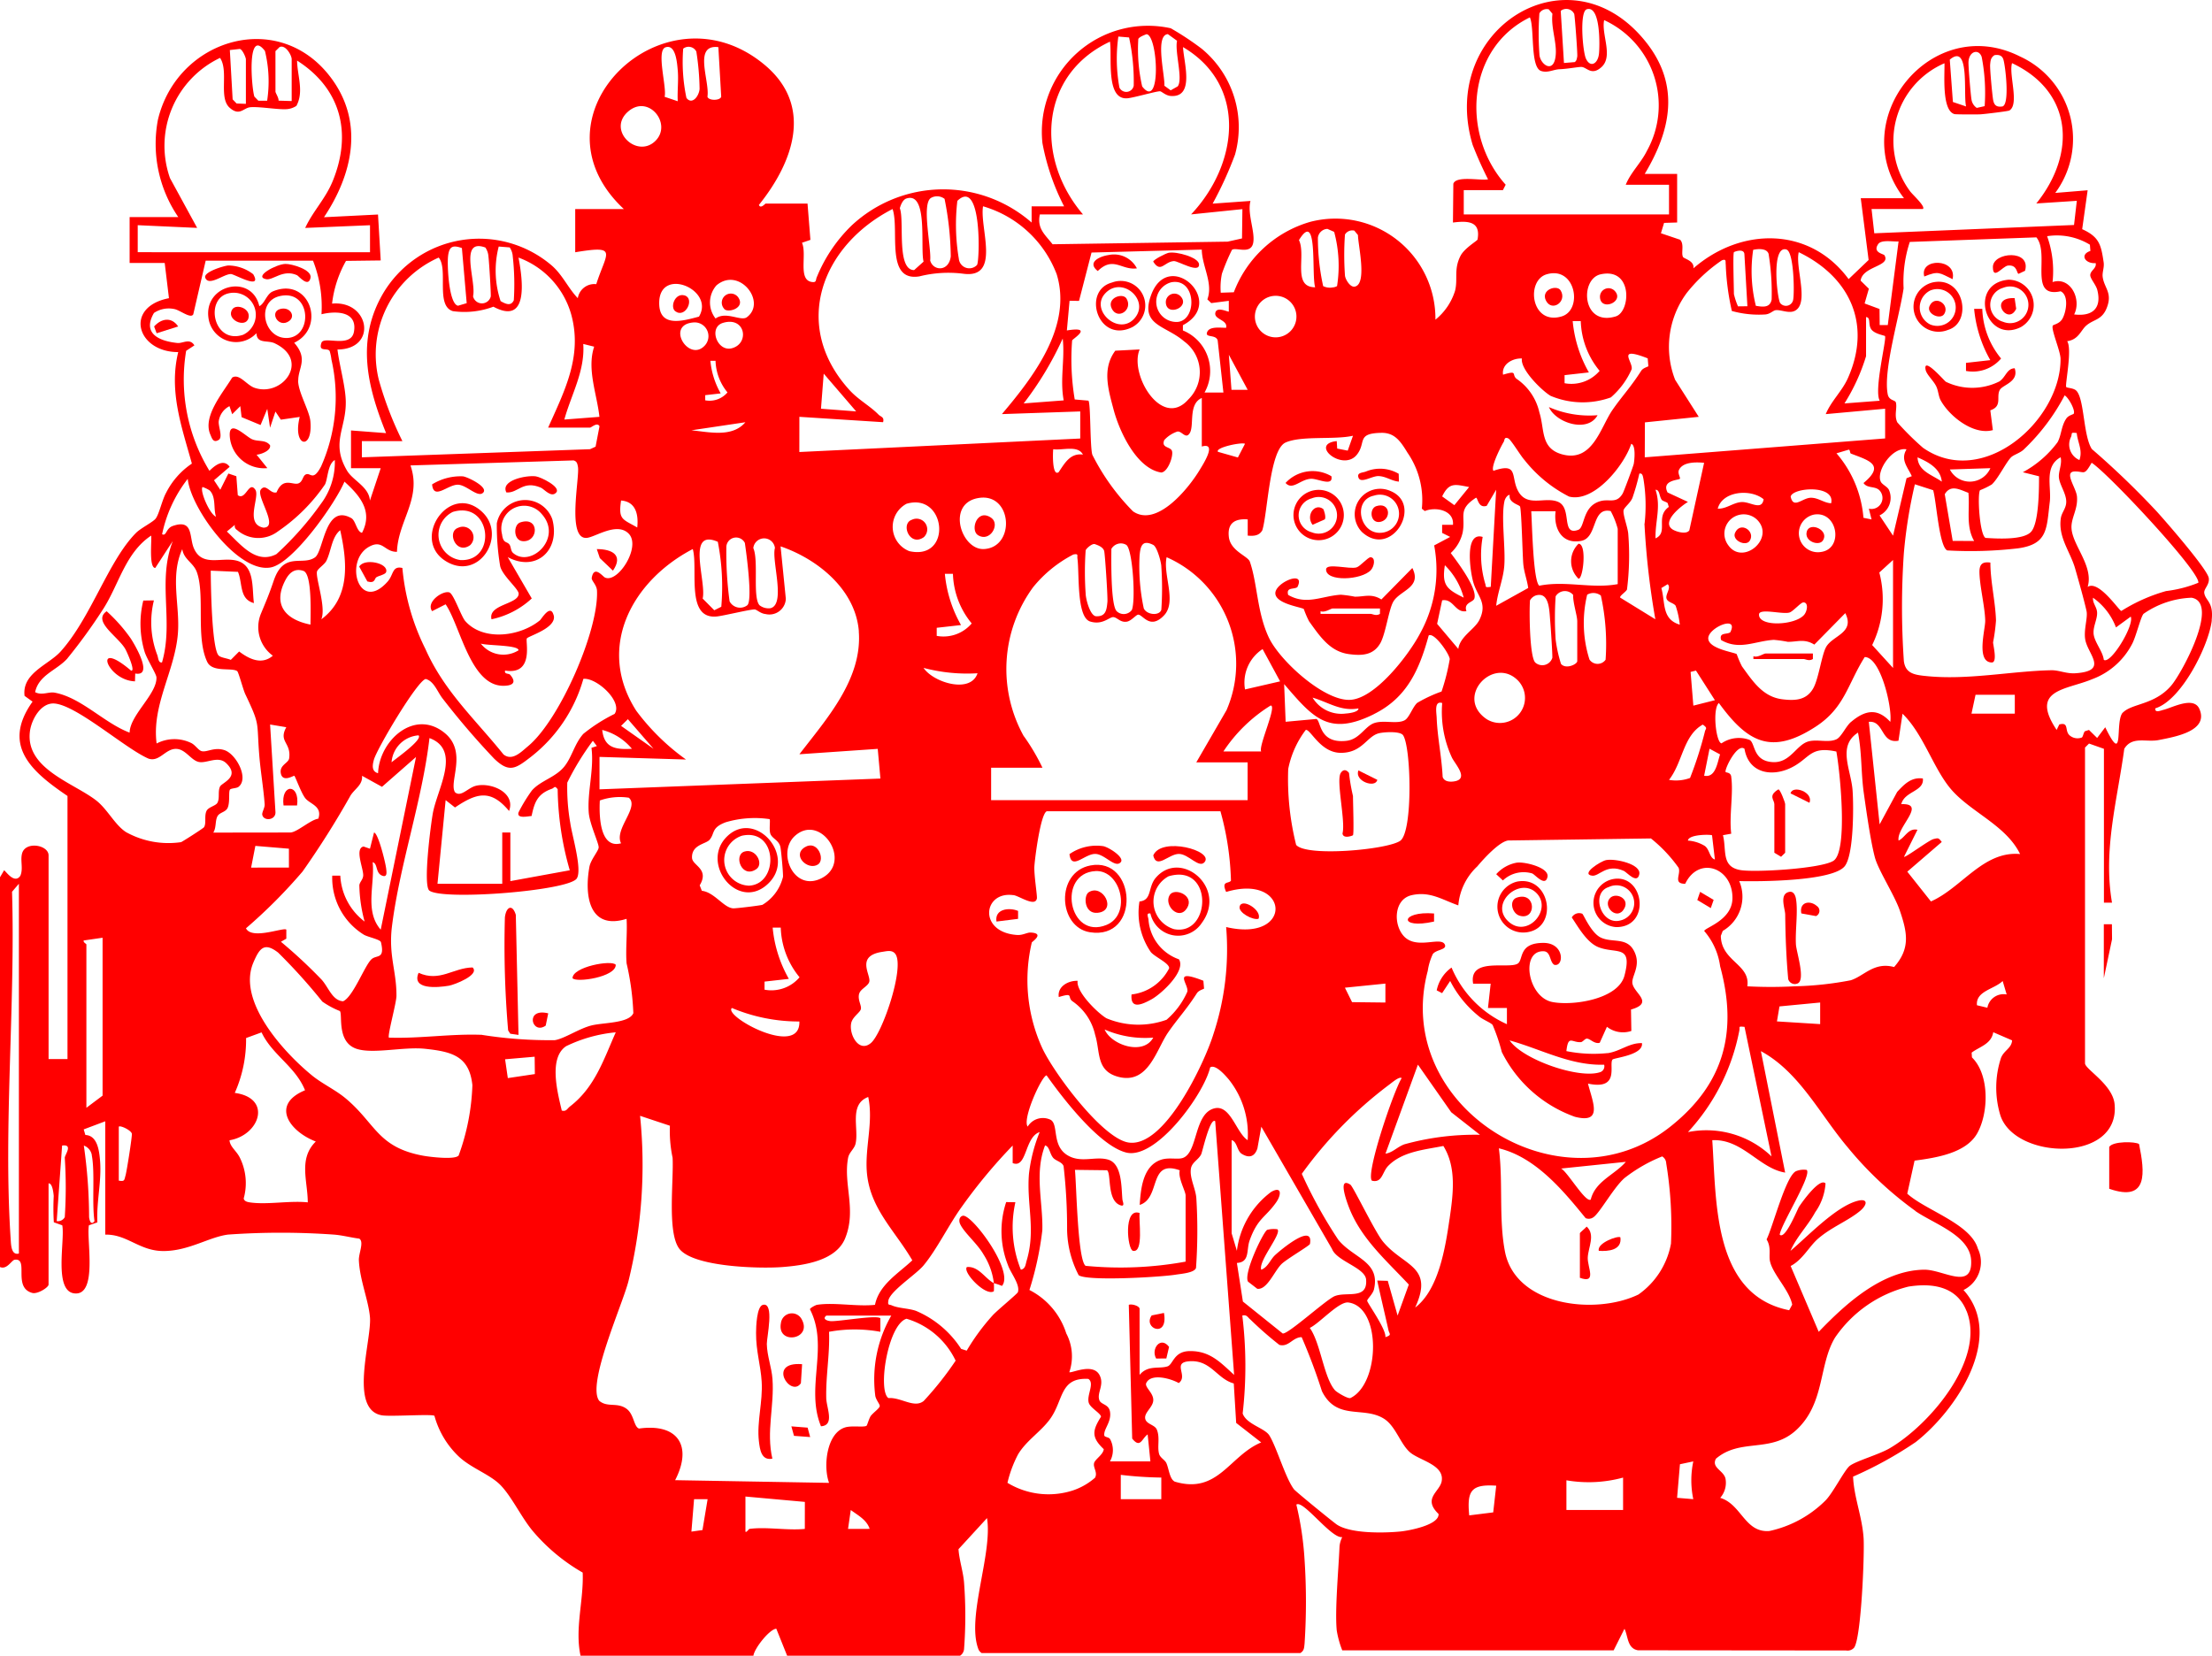 <svg xmlns="http://www.w3.org/2000/svg" xmlns:xlink="http://www.w3.org/1999/xlink" id="Grupo_5722" data-name="Grupo 5722" width="126.079" height="94.391" viewBox="0 0 126.079 94.391"><defs><clipPath id="clip-path"><rect id="Ret&#xE2;ngulo_10055" data-name="Ret&#xE2;ngulo 10055" width="126.079" height="94.391" fill="red"></rect></clipPath></defs><g id="Grupo_5719" data-name="Grupo 5719" clip-path="url(#clip-path)"><path id="Caminho_456" data-name="Caminho 456" d="M88.287,23.209c.379.886,2.2,1.5,2.771.462a5.763,5.763,0,0,1-2.771-.462m12.347,14.048c-.116,0-.451.25-.693.154v.152h2.848c.126,0,.313.139.538,0l0-.306Zm0,0c-.116,0-.451.25-.693.154v.152h2.848c.126,0,.313.139.538,0l0-.306ZM88.287,23.209c.379.886,2.2,1.5,2.771.462a5.763,5.763,0,0,1-2.771-.462m0,0c.379.886,2.2,1.5,2.771.462a5.763,5.763,0,0,1-2.771-.462m12.347,14.048c-.116,0-.451.25-.693.154v.152h2.848c.126,0,.313.139.538,0l0-.306Zm0,0c-.116,0-.451.25-.693.154v.152h2.848c.126,0,.313.139.538,0l0-.306ZM88.287,23.209c.379.886,2.2,1.5,2.771.462a5.763,5.763,0,0,1-2.771-.462m0,0c.379.886,2.2,1.5,2.771.462a5.763,5.763,0,0,1-2.771-.462m12.347,14.048c-.116,0-.451.25-.693.154v.152h2.848c.126,0,.313.139.538,0l0-.306Zm0,0c-.116,0-.451.25-.693.154v.152h2.848c.126,0,.313.139.538,0l0-.306ZM88.287,23.209c.379.886,2.2,1.5,2.771.462a5.763,5.763,0,0,1-2.771-.462m37.772,12.158c.122-1.057-.343-1.1-.42-1.551-.043-.245.314-.481.256-.862-.079-.508-2.464-3.244-2.977-3.807A47.449,47.449,0,0,0,119.23,25.6c-.5-.772-.419-2.891-.895-3.337-.156-.146-.517-.142-.565-.2-.079-.106.356-2.165.054-2.612.662-.091.778-.631,1.1-.9.413-.353.884-.3,1.157-1,.34-.864-.148-1.127-.233-1.765-.034-.266.1-.531.055-.836-.149-1-.249-1.442-1.223-1.885l.311-2.218-1.847.152a5.17,5.17,0,0,0-2-7.775C110.09.667,105.094,6.859,108.523,11.3h-2.464l.448,3.522-1.14,1.09c-2.218-3.011-6.136-2.972-8.848-.613.075-.43-.53-.545-.588-.645-.128-.222.086-.727-.169-.987l-1.093-.37.179-.59.745-.023V9.914l-1.847,0c1.506-2.515,2.021-5.07.063-7.525-4.349-5.457-11.853-.736-9.872,5.868a21.423,21.423,0,0,0,.879,1.967c-.434.086-1.822-.226-1.979.253l-.022,2.21c.832-.106,1.6-.089,1.4.972-.012.065-.742.49-.966.921-.4.773-.143,1.318-.313,1.994a3.428,3.428,0,0,1-1.12,1.651,5.7,5.7,0,0,0-7.123-5.581,6.621,6.621,0,0,0-4.368,4.018l-.745.026a3.85,3.85,0,0,1,.068-1.087,12.133,12.133,0,0,1,.568-1.352c.213-.183,1.086.294,1.215-.411.116-.631-.35-1.654-.157-2.383l-2.156.154a21.05,21.05,0,0,0,1.277-2.8,5.8,5.8,0,0,0-1.905-6.034,16.373,16.373,0,0,0-1.76-1.164,6.048,6.048,0,0,0-7.314,6.542,13.058,13.058,0,0,0,1.235,3.61H58.8l0,.924a7.65,7.65,0,0,0-10.239.149,8.641,8.641,0,0,0-1.994,2.937c-.092.182,0,.353-.308.3-.79-.128-.251-1.576-.548-2.233l.481-.165-.165-2.07H43.64c-.029,0-.282.322-.385.079,1.964-2.444,3.134-5.658.31-8-5.729-4.757-13.67,2.952-8.007,8.234H32.786v2.463c2.492-.414,1.78-.006,1.2,1.819a.954.954,0,0,0-1.052.8c-.55-.573-.852-1.3-1.463-1.844a6.365,6.365,0,0,0-9.644,1.586c-1.534,2.643-.9,5.283.179,7.95l-2-.152v2.153l1.693,0-.615,1.845c-.049-.781-.964-1.138-1.3-1.7-.936-1.585-.063-2.386-.075-3.912-.006-.878-.367-2.093-.474-3,2.3-.015,1.831-2.814-.308-2.617a6.449,6.449,0,0,1,.795-2.436l1.978-.025-.154-2.618-3.08.154c1.622-2.429,2.295-5.37.436-7.9C15.925.427,10.086,2.217,9,6.831a7.4,7.4,0,0,0,1.163,5.546H7.388v2.615h2L9.63,17c-2.575.5-1.836,3.076.528,3.073-.542,2.224.194,4.248.779,6.356A4.381,4.381,0,0,0,9.475,28.08c-.236.42-.4,1.218-.6,1.482-.149.2-.841.539-1.114.81C6.177,31.958,5.2,35.2,3.455,37.142c-.688.764-2.213,1.227-2.055,2.529L1.856,40c-1.787,2.509-.04,4,1.991,5.378v15H2.769V48.767c0-.6-1.308-.824-1.508-.123-.117.41.075.875-.1,1.281-.343.514-.858-.308-.929-.308L0,50.012,0,72.233c.4.169.659-.394.841-.417.832-.1-.139,1.588,1,1.894.3.08.927-.316.927-.477V67.463c.229-.012.28.565.294.719a13.568,13.568,0,0,0,.006,1.5l.481.172c.168.853-.511,3.772.707,3.883,1.332.122.658-3.1.812-3.883l.482-.168c-.06-1.187.253-2.344.151-3.538-.049-.567-.154-1.415-.836-1.443l-.094-.319L6,63.924v6.462c1.246-.029,1.941.933,3.311.935,1.451,0,2.6-.8,3.689-.938a42.593,42.593,0,0,1,6.014,0c.488.035.976.169,1.463.231.29.183-.039.842-.022,1.237.052,1.126.544,2.261.631,3.231.117,1.291-1.238,5.306.7,5.608.5.077,2.845-.088,2.976.026a5.034,5.034,0,0,0,1.341,2.275c.688.678,1.751,1.026,2.375,1.626.662.639,1.248,1.919,1.917,2.7a10.7,10.7,0,0,0,2.817,2.336c.065,1.582-.46,3.185-.122,4.741h9.852c.052-.422.93-1.529,1.306-1.54l.618,1.54h9.852a.5.5,0,0,0,.231-.385,24.888,24.888,0,0,0,.006-3.7c-.035-.655-.277-1.332-.323-1.99l1.626-1.773c.327,2.01-1.161,5.612-.507,7.43a.478.478,0,0,0,.2.263H74.118c.22-.136.213-.306.239-.531a36.189,36.189,0,0,0,0-4.784,17.982,17.982,0,0,0-.468-3.146c.374-.306,2.007,1.964,2.618,1.85a1.467,1.467,0,0,0-.157.528c-.054,1.311-.27,3.6-.16,4.784a5.391,5.391,0,0,0,.316,1.146H91.974l.618-1.231c.211.43.151,1.126.772,1.227l11.858.011a.494.494,0,0,0,.457-.159c.407-.538.6-5.35.542-6.242-.082-1.243-.548-2.316-.6-3.51a22.03,22.03,0,0,0,3.572-1.971c2.3-1.8,5.126-6,2.723-8.668a1.772,1.772,0,0,0,.818-2.358c-.414-1.425-2.962-2.175-4.024-3.133l.416-1.884c1.183-.159,2.915-.411,3.564-1.545.665-1.163.719-3.356-.293-4.34l-.018-.273c.461-.347,1.12-.482,1.232-1.163l1.073.464c-.023.444-.45.562-.627.987a5.424,5.424,0,0,0-.039,3.293c.827,2.54,6.838,2.723,6.509-.647-.109-1.12-1.686-1.99-1.686-2.327v-18l.229-.228.849.3v8.77l.46,0c-.516-3.014.3-5.816.7-8.77.447-.739,1.248-.359,1.962-.5.953-.188,2.869-.517,2.319-1.774-.325-.744-1.54-.072-2.044.051-.156.037-.505.2-.468-.085,1.5-.46,3.056-3.6,3.219-5.016M1.077,71.463c-.451.12-.448-.533-.47-.839-.422-6.4.274-13.342.079-19.785l.391-.456Zm4.152-5.612c.194.986,0,2.7.157,3.766-.194.254-.28-.015-.308-.228a29.064,29.064,0,0,0-.3-4.08.7.7,0,0,1,.456.542M119.22,26.382c.95.611,6.207,6.228,6.08,6.841a7.147,7.147,0,0,1-1.84.473,9.723,9.723,0,0,0-2.547,1.134c-.125,0-1.291-1.788-1.922-1.371.353-1.175-.852-2.35-.919-3.328-.042-.6.377-1.09.31-1.828-.045-.5-.773-1.414-.122-1.425.559-.009.516.28.961-.5m-9.544,12.153c-.618-.068-1.072-.174-1.161-.839a44.8,44.8,0,0,1,0-6.168,27.642,27.642,0,0,1,.627-3.915l1.043.337c.185.621.336,3.2.8,3.433a23.336,23.336,0,0,0,4.04-.119c1.71-.239,1.62-1.129,1.808-2.655.1-.853-.337-2.019.618-2.537.092.373-.126.805-.1,1.134.029.428.425.93.419,1.408,0,.37-.259.6-.308.93-.163,1.093.534,1.9.813,2.865.182.631.522,1.837.651,2.43.082.377-.165,1.049-.075,1.611.134.853,1.371,1.805-.553,1.936-.53.035-.938-.18-1.382-.171-2.315.046-4.807.591-7.236.32m5.158,1.078v1.077H112.37l.231-1.077ZM102.287,56.229a25.347,25.347,0,0,1-2.694,0c.189-1.258-1.491-1.418-1.509-2.877l.109-.282a2.255,2.255,0,0,0,.939-2.84c1.14.032,5.307.012,6.008-.842.524-.638.516-3.425.454-4.311-.082-1.192-.89-2.538.308-3.311.223,1.13.169,2.3.33,3.442.142,1.007.385,2.745.633,3.676.2.742,1.121,2.145,1.425,3.039.419,1.237.608,2.144-.331,3.207-1.152-.31-1.717.522-2.477.756a19,19,0,0,1-3.2.343m1.463.924v1.231l-2.463-.154.145-.855ZM81.381,55.335a3.436,3.436,0,0,1,.286-.944c.2-.268.821-.239.685-.542-.217-.484-1.58.3-2.316-.457-.633-.655-.605-2.125.425-2.358,1.047-.237,1.74.262,2.66.581a3.434,3.434,0,0,1,1.084-2.225c.357-.43,1.251-1.408,1.757-1.475L94.1,47.8a8.182,8.182,0,0,1,1.576,1.671c.151.365-.343.912.377.913.776-1.62,2.732-.913,2.692.849-.029,1.244-1.589,1.653-1.608,1.844a3.853,3.853,0,0,1,.907,2.013c1.015,3.733.226,6.706-2.838,9.139-6.228,4.945-15.9-1.155-13.823-8.893m11.286,10.9c-.644.745-1.742,1.1-2,2.152-.294.2-1.329-1.591-1.69-1.77Zm-8.314-1.542a15.052,15.052,0,0,0-4.306.542c-.413.151-.668.474-1.08.534l1.848-5.075,1.9,2.714ZM73.876,48.162a15.433,15.433,0,0,1-.451-4.319,5.414,5.414,0,0,1,1-2.23c.266-.065.83,1.308,2,1.306,1.238,0,1.479-.958,2.187-1.12.3-.069,1.192-.123,1.358.114.462.659.571,5.477-.152,6.014-.685.51-5.378.941-5.945.234m5.092,7.913v1.08l-1.9-.022-.408-.824ZM76.081,73.889c-.488.194-2.675,2.2-2.971,2.132L70.842,74.2,70.5,72c.75-.042.531-.733.725-1.28.459-1.286.9-1.3,1.515-2.176.29-.411.339-.949-.286-.594A4.926,4.926,0,0,0,70.5,71.309l-.3-1V65c.311.071.3.6.57.776.422.266.744.173.9-.306l.222-1.237,4.031,6.972c.271.7,1.888,1.063,1.942,1.743.094,1.163-1.109.675-1.776.939m.887,5.814c-.137.062-.779-.326-.879-.437-.645-.716-.822-2.692-1.442-3.561.551-.256,1.66-1.522,2.2-1.449,1.9.256,1.805,4.634.117,5.447M67.244,66.721c-.112.425.333,1.186.333,1.434v3.77a20.633,20.633,0,0,1-5.7.24c-.457-.32-.522-4.667-.608-5.472l1.827.022c.254.159-.011,1.665.716,1.978.348.151.174-.188.163-.314-.065-.675-.009-2.033-.813-2.269-.741-.217-1.571.228-2.347-.268-.87-.558-.47-1.725-.927-2a1.011,1.011,0,0,0-1.312.385c-.327-.434.818-2.919,1.078-2.92.906,1.281,3,4.015,4.542,4.4,1.7.417,4.428-3.327,4.779-4.853.3-.208.879.468,1.066.69A4.993,4.993,0,0,1,71.114,65c-.648-.41-.972-2.027-1.882-1.816-1.189.276-.946,2.524-1.811,2.829-.3.106-.807-.048-1.26.109-1.016.354-1.141,1.637-1.2,2.57,1.226-.39.474-2.621,2.284-1.973M48.973,56.648c.074-.271.513-.431.574-.679.1-.4-.8-1.475.749-1.706.245-.035.551-.126.735.119.551.739-.728,4.514-1.389,5.078-.678.579-1.251-.464-1.129-1.115.069-.379.519-.619.556-.824.04-.222-.194-.513-.1-.872m2.7-27.929c2.27-.671,2.634,3.259.157,2.7a1.49,1.49,0,0,1-.157-2.7m2.185,3.992h.461a4.652,4.652,0,0,0,1.07,2.829,2.108,2.108,0,0,1-1.994.71V35.79l1.385-.156a7.258,7.258,0,0,1-.921-2.923m1.862,5.671c-.393,1.192-2.53.522-3.077-.306a9.714,9.714,0,0,0,3.077.306m-.042-9.972c2.019-.445,2.252,2.786.416,2.891-1.28.074-2.144-2.51-.416-2.891m2.681,13.566a7.891,7.891,0,0,1,.53-8.5,7.2,7.2,0,0,1,2.293-1.864c.313-.059.206.045.233.233.114.816-.062,3.345.724,3.587.718.223,1.1-.273,1.329-.25.217.02.394.319.761.259.26-.042.53-.4.65-.4.268,0,.673.881,1.471.042.742-.779-.074-2.321.148-3.316a6.634,6.634,0,0,1,3.413,8.722l-1.722,2.972h2.925v2.155H56.492V43.767h2.925a11.732,11.732,0,0,0-1.055-1.791M60.033,25.61c.527.08,1.4-.25,1.693.306-.722-.1-1.038.488-1.383,1-.376.28-.34-1.107-.31-1.311m1.847,5.771c.028-.1.347-.388.511-.36.2.069.467.166.542.385.048.137.213,2.643.188,2.908-.043.456-.086.864-.673.821-.339-.079-.568-1.024-.568-1.292a17.7,17.7,0,0,1,0-2.461m1.463-.079a.625.625,0,0,1,.339-.283.6.6,0,0,1,.511.048c.363.222.55,3.17.319,3.712a.576.576,0,0,1-.866.066c-.34-.345-.306-2.9-.3-3.542m1.608.377c.045-.516.137-.938.779-.61.222.112.46,1.009.46,1.234a18.2,18.2,0,0,1,0,2.463c-.109.357-.822.3-1-.077a11.435,11.435,0,0,1-.239-3.009M70.962,25.3l-.405.781-1.134-.322c-.185-.243,1.341-.562,1.539-.459m1.462,14.922c.382-.008-.716,2.343-.538,2.618H69.731a8.752,8.752,0,0,1,2.692-2.618M71.963,37l1,1.844-2,.461a2.285,2.285,0,0,1,1-2.3M57.76,51.028c.339.049,1.243.7,1.34.193.029-.146-.172-1.354-.142-1.836s.356-3.016.71-3.137l9.894,0a16.275,16.275,0,0,1,.6,3.957c-.117.189-.57-.015-.274.645,3.627-1.093,3.873,2.911,0,2a15.408,15.408,0,0,1-.73,6.117c-.49,1.588-2.778,6.513-4.85,6.165-1.5-.251-4.289-4.029-4.915-5.409a9.323,9.323,0,0,1-.582-5.994c.014-.042.764-.527-.071-.565-.193-.008-.448.16-.761.139-2.241-.145-1.951-2.517-.217-2.27M78.3,40.716c1.9-.935,2.6-2.547,3.133-4.488.3-.2,1.157,1.007,1.2,1.343a11.892,11.892,0,0,1-.468,1.853,7.9,7.9,0,0,0-1.388.647c-.273.25-.457.87-.732,1-.442.216-1.157-.029-1.7.145s-.842.933-1.6,1.018c-1.6.18-1.437-1.175-1.723-1.246l-1.743.16L73.193,39c1.636,1.9,2.52,3,5.107,1.719m-3.49-.949c.9.26,1.614.8,2.617.616.022.217-.584.285-.713.291a1.914,1.914,0,0,1-1.9-.907m7.927,3.384c.143.357,1.037,1.249.151,1.391-.256.042-.584.017-.665-.259-.049-1.1-.3-2.272-.339-3.354-.011-.31-.156-1,.314-.853a6.186,6.186,0,0,0,.539,3.076M88.387,22.57a4.724,4.724,0,0,0,3.428.086A4.537,4.537,0,0,0,93,21.053c.1-.422-.91-1.335.915-.624l.038.447c-.023.039-.3.089-.413.27-.584.916-1.09,1.442-1.631,2.222-.687.993-1.129,3-2.858,2.538-1.263-.34-1-1.423-1.308-2.386a3.15,3.15,0,0,0-1.311-1.93c-.286-.246.1-.49-.762-.229-.089-.607.554-.947,1.075-.924-.1.625,1.149,1.844,1.64,2.133m2.792-1.431a2.113,2.113,0,0,1-2,.708v-.46l1.386-.156a7.237,7.237,0,0,1-.923-2.923h.46a4.671,4.671,0,0,0,1.072,2.831m.06-5.5c1.85-.408,1.714,2.141.859,2.4-1.93.587-2.058-2.138-.859-2.4m-2.221,2.4c-1.747.524-2.056-2.044-.859-2.4,1.662-.493,2.084,2.033.859,2.4m4.719,11.81a44.813,44.813,0,0,0,.621,5.455l-2-1.232c-.069-.089.319-.323.383-.462a15.456,15.456,0,0,0,.075-3.15c-.02-.383-.319-1.112-.268-1.371.034-.166.39-.414.505-.707A12.643,12.643,0,0,0,93.439,27c.188-.045.2.16.233.3a9.363,9.363,0,0,1,.066,2.552m-8.03-4.657c.051-.089.023-.316.262-.2.16.08.7.987.924,1.232a7.677,7.677,0,0,0,2.538,2.082c1.425.368,3.14-1.774,3.545-3.006.276.079.18.949.143,1.144-.022.122-.565,1.577-.627,1.682-.353.607-.75.3-1.255.436-1.064.28-.886,1.5-1.284,1.642-.992.363-.33-1.237-1.138-1.593-.769-.34-1.847.388-2.343-.736-.339-.77.034-1.511-1.348-1.038-.18-.206.433-1.4.582-1.649m2.028,8.2c-.353-.276-.411-3.59-.457-4.246h1.388c-.125.98.359,1.9,1.455,1.691.958-.179.579-1.941,1.685-1.7a4.53,4.53,0,0,1,.4,1.01V33.3c-1.477.279-2.963-.213-4.469.091m3.778,4.22a.559.559,0,0,1-.918-.008,6.852,6.852,0,0,1-.131-3.7.7.7,0,0,1,.779.049,12.81,12.81,0,0,1,.27,3.658M89.9,35.381v2.309c0,.179-.651.487-.926.159a7.786,7.786,0,0,1-.306-1.391,18.429,18.429,0,0,1,0-2.461.615.615,0,0,1,1-.079c-.026.4.229,1.187.229,1.463m-1.422,2.136a.6.6,0,0,1-.969.253c-.325-.328-.348-2.92-.3-3.542a.622.622,0,0,1,.337-.283c.767-.22.761.844.815,1.44.026.291.142,2.016.12,2.133m-2.7-9.027c.034-.123.2-.319.273-.265-.075.43.522.542.585.647.085.14.146,2.8.188,3.276s.219.912.28,1.372L85.28,34.535c.072-.755.39-1.479.457-2.235.092-1.053-.208-2.934.035-3.81m.688,10.247A1.428,1.428,0,0,1,84.738,41c-1.824-1.235.326-3.558,1.723-2.261m7.9-10.818c.248,0,.2.357.354.573.055.077.254.109.34.191l.062.216c-.789.565,0,1.454-.756,1.79-.025-.972.323-1.8,0-2.769m1.315-1.081c.194-.522.987-.5,1.454-.457l-.842,3.85c-.174.268-.824.062-1-.083-.57-.454.565-1.323.921-1.537l-1.16-.538c-.365-.7.624-.7.7-.781.045-.046-.122-.3-.066-.454m8.688,1.85c-.408-.017-.736-.32-1.157-.314-.49.006-1,.67-1.15-.068.12-.522,2.554-.693,2.307.382m-.545,2.771a1.084,1.084,0,1,1-.422-2.127c1.335-.211,1.685,1.921.422,2.127m-1.03,2.879c.3.012.211.514.028.719-.533.6-2.594.687-2.564-.031.015-.374,1.331.011,1.734-.109.213-.063.65-.585.8-.579m-4.283-3.253a1.1,1.1,0,0,1,1.663-1.434c1,1.06-.838,2.6-1.663,1.434m.758-2.466c-.488.029-.872.4-1.361.376.263-1.013,1.888-1.143,2.615-.534-.106.678-.761.129-1.254.159m-.645,7.422c-.186.145-.655-.017-.524.444,1.047.6,1.916.059,3-.011a7.011,7.011,0,0,1,.795.111c.521.014.946-.2,1.517.16l1.765-1.794c.562,1.121-.708,1.269-1.086,1.919-.257.442-.424,1.782-.727,2.343-.385.707-1.044.742-1.79.647-1.109-.142-1.683-1.046-2.284-1.871a5.6,5.6,0,0,1-.3-.7c-.132-.108-1.577-.293-1.622-.878-.048-.616,1.77-1.394,1.255-.371m8.454-8.135A.63.63,0,0,1,106.52,29l.154.613-.462-.094a6.4,6.4,0,0,0-1.537-3.676l.7-.208c.08,0,.066.2.119.222,1.009.391,1.99.63.722,1.68.2.3.61.18.856.371M97.746,39.918l-1.229.31-.157-1.922.306-.077Zm-2.757-5.791c.066.217.414.242.521.413a4.942,4.942,0,0,1,.234,1.072c-1.037-.314-.815-1.241-1.05-2.088l.36-.219c.223.208-.143.573-.065.822m2.065,7.182c.314.217.152.219.117.417a21.654,21.654,0,0,1-.842,2.626,2.319,2.319,0,0,1-1.2.108c.787-1,.8-2.517,1.924-3.151m.53,6.315L97.745,49c-.31-.092-.29-.559-.574-.772a2.117,2.117,0,0,0-.963-.306c.035-.368,1.314-.357,1.377-.3m-.453-3.4.308-1.537.6.323c-.157.477-.253,1.355-.912,1.214m1.551.068c-.038-.3-.328-.214-.33-.3,0-.274.692-1.629,1.084-1.3.245,1.479,1.723,1.649,2.883.955.869-.521.949-1.1,2.352-.8.2,1.073.676,5.668-.159,6.224-.675.45-4.437.675-5.295.536-1.127-.183-.79-1.137-1.01-1.991l.473-.085c-.128-1.009.131-2.264,0-3.234m6.835-3.146c-.308.257-.554.869-.846,1-.457.208-1.072-.015-1.577.116-.7.183-1.033,1.226-2.025,1.184-1.187-.051-1-1.114-1.354-1.272a1.75,1.75,0,0,0-1.586.2c-.313-.028-.533-1.965-.152-2.3,1.643,2.261,3,2.983,5.512,1.354,1.66-1.077,1.819-2.413,2.8-3.972.919,0,1.583,2.932,1.459,3.695-.736-.805-1.438-.67-2.233,0m1.2-4.38a5.979,5.979,0,0,0,.407-4.135l.782-.715v6.156Zm.42-7.391a1.11,1.11,0,0,0,.534-1.457c-.085-.182-.388-.3-.465-.468-.283-.618.679-2,1.469-1.84-.363.588.062,1.006.3,1.528l-.3.117-.769,3.276Zm0-6.536-2,.152a11.135,11.135,0,0,0,1.231-2.692v-2.23c.286.018.1.42.3.7.185.263.752.345.779.382.112.148-.644,3.09-.3,3.684m2.155,3.231c.6.259,1.315.628,1.383,1.385-.53-.385-1.348-.585-1.383-1.385m2.9,2.022c.091.924-.163,1.9.328,2.746l-1.223-.006-.453-2.661c.345-.578.861-.256,1.348-.079m-1.057-1.331,2.309-.075a1.279,1.279,0,0,1-2.309.075m8.192,9.352c-.034-.4.22-.827.2-1.2-.015-.316-.263-.525-.233-.841a3.657,3.657,0,0,1,1.309,1.693l.842-.616c.213.5-1.152,2.741-1.536,2.463-.06-.5-.541-1.006-.584-1.5m-.959-11.429c.055.559.35.966.154,1.54a.96.96,0,0,1-.477-1.323c.08-.208-.055-.266.323-.217m-.173-1.1c-.022.039-.3.092-.42.273-.293.425-.277.946-.5,1.351a6.015,6.015,0,0,1-1.979,1.711l.923.231c0,.69,0,2.663-.453,3.165-.44.485-1.979.388-2.6.348-.334-.2-.471-2.467-.31-2.72a4.14,4.14,0,0,0,.671-.328c.35-.311.818-1.271,1.1-1.548.152-.151.53-.245.739-.461a11.806,11.806,0,0,0,2.313-3.069c.229.129.625.861.517,1.047m-.679-5.363c-.16.237-.481.285-.511.336-.12.2.437,1.448.44,1.9.017,3.512-4.433,7.447-7.839,5.069a15.852,15.852,0,0,1-1.469-1.455c-.182-.4,0-.79-.075-1.121-.04-.166-.4-.1-.47-.487-.262-1.374.681-4.469.907-6.025a7.241,7.241,0,0,1,.353-2.649l7.216-.26c.785.967-.477,3.482,1.378,3.074.5.225.32,1.249.071,1.62m1.6-4.282.029.362c-.639.214-.282.745.3.693.069.3-.31.424-.308.69,0,.2.322.541.4.836.27,1.055-.283,1.528-1.318,1.4.44-.866-.214-2.176-1.231-1.845a5.893,5.893,0,0,0-.31-2.615,3.616,3.616,0,0,1,2.436.484M113.434,3.683c.02-.228.034-.4.246-.538.233-.037.434,0,.511.256.117.4.365,2.534-.052,2.666-.328.052-.481-.055-.537-.383-.048-.282-.188-1.76-.168-2M112.2,3.527c.035-.628.6-.755.753-.276a10.767,10.767,0,0,1,.168,2.8l-.45.1a.7.7,0,0,1-.3-.473c-.046-.262-.186-1.905-.171-2.152m-.142,2.541-.747-.253L111.133,3.4c1.163-.981.759,2,.929,2.666M109.6,11.915c.173-.145-.624-.846-.741-1.027a4.817,4.817,0,0,1,1.971-7.282c.02.631-.166,2.694.573,2.9.071.02,1.3.023,1.482.011.242-.015,1.571-.174,1.643-.217.587-.347-.045-2.061.154-2.7,3.487,1.639,3.658,5.183,1.383,8l2.309-.151-.159,1.378L106.83,13.3l-.156-1.385Zm-2.187,2.64c-.051-.086-.7-.152-.357-.644.185-.263.861-.12,1.158-.148l-.615,4.77h-.461l-.009-.918-.85-.314.242-.841L106.052,16c.106-.833,1.734-.809,1.36-1.442m-5.588-.33c.424.123.46,2.427.385,2.845a.418.418,0,0,1-.745.2c-.171-.276-.519-3.307.36-3.049m-1.9.02c.273-.063.779-.1.882.229a13.917,13.917,0,0,1,.174,2.6c-.091.484-.493.428-.9.362a8.221,8.221,0,0,1-.154-3.188m-1.1.132c.017-.025.565-.236.6.1l.172,2.98-.536.006a4.092,4.092,0,0,1-.233-.7c0-.368-.066-2.286,0-2.384m-3.35,7.271a5.168,5.168,0,0,1,.665-4.955,9,9,0,0,1,1.994-1.853c.28-.109.2.08.225.229a14.2,14.2,0,0,0,.348,2.655,5.69,5.69,0,0,0,1.888.2c.288-.012.461-.229.613-.245.354-.039.886.286,1.237-.072.587-.579-.123-2.44.075-3.234,2.911,1.408,4.175,4.1,2.8,7.185-.331.741-.953,1.3-1.26,2.047l3.384-.308,0,1.694-13.7,1.077.008-1.993,3.069-.316ZM90.437.53c.805-.256.747,2.124.7,2.544-.065.568-.494.807-.742.268-.186-.405-.376-2.678.045-2.812m-.716.251c.039.117.2,2.293.177,2.44-.025.122-.032.24-.145.319l-.613.051L88.958.62a.5.5,0,0,1,.762.162M87.742.76a.481.481,0,0,1,.536-.228l.208.253c-.092.758.234,1.576.191,2.287-.074,1.237-.935.581-.935,0a16.229,16.229,0,0,1,0-2.309M83.431,12.223V10.838h2.232l.157-.308C83.264,7.683,83.58,2.753,87.2.991c.274.605.009,2.848.641,3.056.38.125.708-.089,1.052-.1.451-.017,1.035-.131,1.231-.131.314,0,.573.527,1.149.017.7-.621-.014-1.879.16-2.686a5.344,5.344,0,0,1,2.443,7.443c-.336.69-.93,1.24-1.212,1.942H95.13v1.693ZM84.737,28.84l.541-.921-.308,5.538c-.368.046-.246.006-.325-.213a5.79,5.79,0,0,1-.136-2.634c-1.037-.314-.722,1.894-.545,2.546.231.855.844,1.2.356,2.19-.265.534-1.106.938-1.2,1.648l-1.207-1.429.286-1.34c.647-.117.738.738,1.385.616-.174-.482.374-.5.448-.712.2-.564-.976-2.11-1.343-2.6a2.272,2.272,0,0,0,.673-1.143c.2-.958-.31-1.308.761-2.008.108-.042.116.621.613.459m-2.381,3.387a4.082,4.082,0,0,1,1.073,1.847c-.96-.476-1.257-.7-1.073-1.847m1.383-4.46L82.895,28.8l-.695-.5c.4-.824.741-.684,1.539-.534M76.657,13.377a.485.485,0,0,1,.538-.228l.206.254c0,.541.55,2.838-.2,2.939-.259.035-.542-.453-.542-.656a16.461,16.461,0,0,1,0-2.309m-1.539.154a.57.57,0,0,1,.539-.482l.385.169a7.417,7.417,0,0,1,.165,3.093.6.6,0,0,1-.245.074.868.868,0,0,1-.547-.074,12.828,12.828,0,0,1-.3-2.78m-.156,2.846c-1.323,0-.5-1.81-.923-2.689,1.1-1.8.7,1.984.923,2.689m-2.346.491a1.184,1.184,0,1,1,.116,2.364,1.184,1.184,0,0,1-.116-2.364m-.662,13.348c.3-.976.408-4.579,1.32-4.987s2.781-.142,3.844-.388l-.3.85-.6-.119-.026-.425c-1.6.169.359,1.779,1.154.767.542-.69-.052-1.212,1.388-1.238.767-.015,1.1.493,1.492,1.134A4.758,4.758,0,0,1,81.042,29l.168.136c.631-.265,1.682-.043,1.606.785l-.618,0,0,.46.459.229-.912.484a7.5,7.5,0,0,1-.809,5.027c-.625,1.192-2.592,3.786-4.051,3.779-1.492,0-3.958-2.258-4.57-3.565-.673-1.44-.639-3.046-1.075-4.312-.112-.328-1.115-.607-1.2-1.425-.085-.779.351-1.043,1.077-.987l0,.924c.34.031.664.014.838-.317m-.839-7.993-.924,0-.151-2Zm-1.077-5.075,0,.613c-.031.04-.7-.32-.769.08-.066.379.722.388.615.844-.293.006-.929-.1-1.075.234-.159.362.476.12.594.479l.328,2.98-1.077,0a2.5,2.5,0,0,0-1.232-3.541v-.3c2.538-1.338-.812-4.417-1.807-1.731-.655,1.762.8,1.72,1.879,2.655a2.173,2.173,0,0,1,.237,3.308c-1.506,1.719-3.382-1.428-2.774-2.849l-1.389.071c-.762,1.024-.4,2.216-.1,3.345.328,1.248,1.309,3.378,2.717,3.6.382-.023.708-.95.613-1.231-.086-.253-.631-.159-.437-.621a1.768,1.768,0,0,1,.75-.485c.254-.034.473.46.7.092.273-.434-.1-1.66.688-2.005v2.769c.892-.262.091.986-.123,1.338-.665,1.1-2.463,3.285-3.8,2.355a12.686,12.686,0,0,1-2.316-3.224c-.14-.462-.088-2.951-.225-3.085l-.779-.068a13.89,13.89,0,0,1-.148-3.364c.022-.089,1.263-.824-.3-.57l.154-1.693.539.008.713-2.757,6.284-.168c.012.953.664,1.916.317,2.837l.222.213Zm-2.883,1.2a1.15,1.15,0,0,1-.39-2.259c1.4-.253,1.488,2.1.39,2.259m-.584-16.4.517.374c-.139.628.353,2.2.037,2.6l-.4.226-.36-.262c.049-.528-.556-2.882.2-2.942M64.88,2.22c.08-.129.32-.209.467-.271.659.051.853,4.406-.246,2.977a9.512,9.512,0,0,1-.22-2.706m-1.137-.136.611.051a11.906,11.906,0,0,1,.265,2.746.432.432,0,0,1-.816.111,9.1,9.1,0,0,1-.06-2.908m-4.48,10.139h2.463c-2.72-3.179-2.5-7.964,1.539-9.848.131.872-.259,3.33.993,3.228.356-.029,1.628-.4,1.856-.4.092,0,.322.248.615.268,1.389.1.736-1.931.7-2.786,3.712,2.195,3.131,6.71.459,9.538l2.925-.3-.022,1.67-.818.183-9.98.149c-.439-.562-.895-.895-.725-1.7m1.365,10.6-2.287.174A18.668,18.668,0,0,0,60.572,19.3c.134,1.178-.168,2.326.055,3.519m-6.06-11.368c1.415-1.36,1.277,3.478,1.12,3.655a.6.6,0,0,1-1.035-.35,11.649,11.649,0,0,1-.085-3.305m-1.508-.165a.7.7,0,0,1,.779.051,17.563,17.563,0,0,1,.354,3.276c-.1.878-1,.856-1.174.239.08-.685-.5-3.214.04-3.565m-1.391.029c1.252-.407.772,2.842.975,3.6l-.538.482c-1.023,0-.542-2.823-.816-3.527.057-.2.169-.488.379-.556M45.563,23.763l4.771.306c.08-.3-.128-.3-.259-.431-.488-.5-1.147-.839-1.666-1.412-3.325-3.673-1.582-8.234,2.466-10.31.408,1.183-.439,4.163,1.529,3.84a6.768,6.768,0,0,1,2.478-.154c2.2.314.941-2.612,1.149-3.841a6.4,6.4,0,0,1,4.2,3.878c.9,2.96-1.323,5.84-3.125,7.969l4.465-.152V25l-16.01.769Zm1.231-.462.156-2L48.8,23.454ZM48.949,36c.209,2.728-1.859,5.007-3.385,7l4.465-.308.152,1.693L34.171,45V43.151L39.1,43.3a12.877,12.877,0,0,1-2.835-2.78c-2.313-3.615-.231-7.42,3.222-9.219.319,1.129-.428,4.026,1.372,3.843.407-.042,1.907-.413,2.162-.4.108.006.325.234.616.263a.938.938,0,0,0,1.154-.867l-.3-2.992c2.112.721,4.278,2.466,4.462,4.848M39.443,48.9c-.023-.752.784-.775,1-1.023.313-.363.082-.687.921-1a5.821,5.821,0,0,1,2.5-.179c.052.055-.031.574.037.809.086.3.507.385.584.8.045.243.154,1.438.145,1.677a2.556,2.556,0,0,1-1.174,1.6c-.152.043-1.5.208-1.665.2-.542-.031-1.069-.916-1.787-1l-.123-.31c.571-.952-.424-1.123-.437-1.571m2.273,8.562a9.866,9.866,0,0,0,3.846.77c.063,2.11-4.368-.311-3.846-.77m1.86-1.044,0-.46,1.386-.156a7.254,7.254,0,0,1-.923-2.922l.461,0a4.671,4.671,0,0,0,1.072,2.831,2.107,2.107,0,0,1-1.994.708M45.3,47.663c1.474-1.346,3.316,1.462,1.548,2.392-1.589.836-2.583-1.448-1.548-2.392m-9.9.413c-1.217.333-1.257-1.568-1.211-2.441a3.4,3.4,0,0,1,1.653-.157c.622.542-.855,1.791-.442,2.6m-5.1-1.559c.163-.787.343-1.264,1.149-1.549.16-.055.154-.214.337.025a17.3,17.3,0,0,0,.69,4.619l-3.387.618V47.46l-.462,0v2.925H24.936l.464-4.77.534.419c1.231-.83,2.033-1.06,3.082.2.391-1.055-1.04-1.649-1.894-1.435-.456.114-.853.67-1.189.365-.368-.585.741-2.316-.608-3.394-1.714-1.371-3.712.451-3.776,2.312-.38-.106-.323-.464-.237-.773.172-.625,2.481-4.52,2.954-4.6.487.129.673.762.983,1.14a44.183,44.183,0,0,0,2.915,3.4c.864.835,1.231.567,2.081-.088a8.6,8.6,0,0,0,3.006-4.459C34,38.616,35.516,40,35.029,40.7a9.4,9.4,0,0,0-1.785,1.141c-.51.584-.636,1.3-1.073,1.851-.505.633-1.351.8-1.856,1.375a9.08,9.08,0,0,0-.758,1.243c-.122.385.539.222.747.209m-9.061,2.635c.3.079.146.615.541.767.306.12.245-.222.229-.382-.031-.33-.462-2.07-.695-2.075l-.231.921-.367-.126c-.519.12,0,1.255-.018,1.654-.011.234-.2.368-.22.554a8.387,8.387,0,0,0,.3,2.071,3.5,3.5,0,0,1-1.386-2.617h-.459a3.806,3.806,0,0,0,1.794,3.361c.24.145.944.271.983.434.237,1-.25.7-.542.973-.391.365-1.044,2.141-1.616,2.393-.619-.037-.83-.805-1.232-1.24a28.269,28.269,0,0,0-2.312-2.152l.308-.177,0-.514c-.143-.152-1.967.6-2.3-.077a29.757,29.757,0,0,0,3.225-3.236,50.043,50.043,0,0,0,2.738-4.34c.251-.39.695-.6.653-1.118l1.137.628,1.939-1.7L21.7,53c-.929-1.064-.328-2.563-.459-3.846m-6.928.308.242-1.238,1.913.16V49.46Zm3.75-16.855c.028-.186.42-.4.538-.631.283-.57.3-1.355.79-1.748.405,1.817.588,3.841-1.075,5.078.277-.678-.311-2.281-.253-2.7m4.255,10.853a1.663,1.663,0,0,1,1.537-1.537c.268.242-1.366,1.38-1.537,1.537m13.7-.77c-.93.052-1.582-.045-1.693-1.075a3.254,3.254,0,0,1,1.693,1.075M35.4,41.382,35.788,41l1.463,1.688ZM40.49,20.571l.294,0a2.972,2.972,0,0,0,.681,1.8,1.34,1.34,0,0,1-1.269.451v-.294l.882-.1a4.629,4.629,0,0,1-.588-1.859m.718-2.162c1.277-.385,1.532,1.172.511,1.446-.836.225-1.358-1.191-.511-1.446m1.277,5.665c-.755.887-2.064.556-3.077.459ZM42.6,34.5a.676.676,0,0,1-1.015-.217,20.617,20.617,0,0,1-.185-3.06.557.557,0,0,1,1.055-.271c.091.61.447,3.242.145,3.548m-1.688-3.619a13.3,13.3,0,0,1,.2,3.71l-.4.2-.662-.667c.233-.947-.966-4.021.858-3.239m3.262.353c-.206.7.641,3.225-.259,3.436a.839.839,0,0,1-.624-.172c-.4-.464-.035-2.537-.35-3.257a.62.62,0,0,1,1.232-.006M42.568,18.086c-.337.248-1.183-.363-1.782.072a1.475,1.475,0,0,1,.049-1.888c1.3-1.1,2.892.96,1.733,1.816m-1.623-15.4.162,2.825c-.055.237-.73.237-.784,0,.142-.889-.832-3,.622-2.823m-.805,17.043c-.9.9-2.2-1.2-.639-1.346a.786.786,0,0,1,.639,1.346m-.3-1.68c-.921.243-2.3.662-2.266-.824.046-2.041,3.191-.712,2.266.824m-.9-15.275a.492.492,0,0,1,.75.165,14.97,14.97,0,0,1,.185,2.139c-.055.465-.456.9-.75.5a9.877,9.877,0,0,1-.185-2.8m-1-.085c.584-.185.653.918.69,1.309.052.579-.031,1.186,0,1.767l-.749-.253c.142-.516-.5-2.647.057-2.823M35.785,6.374c1.167-1.043,2.547.682,1.577,1.653-1.041,1.04-2.769-.588-1.577-1.653M35.4,28.535c.849.062,1,.815.921,1.537-.839-.488-1.086-.43-.921-1.537M33.25,19.61l.616.154c-.427,1.283.162,2.711.3,4l-2,.154c.393-1.426,1.184-2.766,1.078-4.308m-4.819-5.555.625.049a1.008,1.008,0,0,1,.176.513,14.409,14.409,0,0,1,.06,2.5c-.165.359-.47.209-.753.049a5.5,5.5,0,0,1-.108-3.106m-.761.051a1.008,1.008,0,0,1,.176.513c.035.246.154,2.169.132,2.281a.519.519,0,0,1-1.009-.014c.2-.844-.832-3.339.7-2.78m-2.125.494c.066-.547.251-.653.789-.464l.274,3.142-.494.146c-.53-.094-.627-2.332-.568-2.825M20.626,26.072v-.924h2.31a19.766,19.766,0,0,1-1.345-3.5,6.04,6.04,0,0,1,3.414-6.964c.561.664-.194,2.752.807,3.054a4.717,4.717,0,0,0,2.31-.253c2.022,1.084,1.676-1.517,1.432-2.8a4.862,4.862,0,0,1,3,3.228c.661,2.383-.373,4.36-1.311,6.465h2.386c.077,0,.419-.334.541-.075l-.223,1.161-.317.145Zm2,5.386c.063-1.779,1.428-3.031.77-4.924l9.292-.286c.2.051.219.188.253.362.112.588-.658,4.168.51,4.054.487-.048,1.71-.918,2.378-.246.735.736-.608,2.849-1.346,2.507-.136-.063-.624-.727-.755.017-.028.162.285.393.3.738.1,2.256-2.119,7.357-3.93,8.86-.393.327-.9.869-1.4.47-1.633-2.028-3.371-3.587-4.451-6.014a12.881,12.881,0,0,1-1.312-4.616c-.594-.136-.49.38-.841.776-1.629,1.831-2.512-1.177-1.06-1.985.789-.439.87.3,1.593.288M15.7,2.914l.233-.229c.333-.163.692.462.692.69V5.761l-.747-.023c.012-.168-.177-.436-.177-.516ZM15.1,2.9a7.3,7.3,0,0,1,.126,2.843l-.5,0-.228-.236c-.168-.536-.43-3.95.605-2.6m-1.435-.117c.163.037.347.5.347.59v2.54L13.485,5.9l-.225-.236L13.1,2.853ZM7.85,14.378l0-1.54,3.387.154L9.689,10.155A5.551,5.551,0,0,1,12.543,3.3c.507.755-.1,2.267.547,2.842.564.5.784.012,1.167-.028.467-.048,1.48.125,1.985.112a1.149,1.149,0,0,0,.653-.191c.442-.822.046-1.726.039-2.58,2.51,1.6,3.143,4.151,2.027,6.875-.414,1.01-1.123,1.706-1.566,2.664l3.695-.154,0,1.54ZM10.61,20l.471-.311c-.268-.431-.658-.1-.975-.136C9.042,19.442,8.1,19,8.776,17.841a1.51,1.51,0,0,1,1.14-.226c.323.045.95.578,1.1.306l.708-3.062h6.116a7.149,7.149,0,0,1,.484,3.056c.836-.2,2.062-.177,1.85,1-.172.956-1.708.226-1.85.621-.2.562.359.265.467.481a2.723,2.723,0,0,1,.1.482,9.688,9.688,0,0,1-.59,6.093c-.484.918-.607.283-.9.473-.152.1-.148.394-.385.49-.32.131-.875-.391-1.252.514-.36.112-.608-.548-.906-.149-.254.41,1.07,2.158.154,2.161-1.084-.214-.183-1.754-.459-2.162-.368-.544-.545.644-1,.31l-.082-1.08-.454-.154-.462.926-.357-.541.892-.767c-.348-.487-.856-.066-1.152.228A9.989,9.989,0,0,1,10.61,20m2.9,10.214a1.843,1.843,0,0,0,2.332.08,10.186,10.186,0,0,0,2.684-2.68c.16-.32.152-1.16.558-1.388a3.959,3.959,0,0,1-.8,2.507,17.913,17.913,0,0,1-2.527,2.857c-1.171.61-2.05-.568-2.826-1.288l.456-.382a.254.254,0,0,0,.123.293m-1.2-.756c-.362-.148-.932-1.471-.767-1.693a1.727,1.727,0,0,1,.414.2c.365.382.2,1.015.353,1.494M10.7,27.3c.179,1.714,2.888,5.4,4.733,5.049,1.275-.24,3.676-3.642,4.2-4.891.895.81,1.637,1.7,1,2.919-.311-.074-.353-.7-.615-.842-1.509-.839-1.56,1.884-2.065,2.241-.716.507-1.779-.37-2.355,1.338-.273.807-.437,1.172-.732,1.887a2.014,2.014,0,0,0,.685,2.38c-.644.55-1.36.182-1.921-.24l-.476.479c-.188-.088-.544-.12-.681-.239-.41-.354-.457-4.1-.461-4.848l1.551.068c.274.635.062,1.556.91,1.78-.119-.876.068-2.184-1.03-2.43-.861-.193-1.925.371-2.39-.688-.282-.642-.012-1.69-1.206-1.278-.4.139-.353.6-.607.471A7.633,7.633,0,0,1,10.7,27.3m7,8.309c-1.466-.291-2.172-1.166-1.415-2.57.217-.4.528-.659,1.012-.491.505.176.4,2.518.4,3.062M3.844,37.532a30.984,30.984,0,0,0,2.067-2.858C6.79,33.28,7.16,31.5,8.617,30.534c.037.314-.137,1.844.233,1.844l1-1.536c-.9,2.3.066,4.583-.616,6.923-.216.037-.208-.259-.268-.42a5.2,5.2,0,0,1-.193-3.117l-.605.009a5.534,5.534,0,0,0,.071,2.909c.114.388.668,1.277.678,1.462.049.949-1.514,2.155-1.529,3.159-1.445-.541-2.752-2-4.274-2.279-.342-.063-.728.177-1.112-.029.208-.989,1.235-1.241,1.844-1.925M3.693,69.387a.447.447,0,0,1-.461.229l.308-4.308c.647-.094.152.531.152.693a26.075,26.075,0,0,1,0,3.385m2.155-6.924-.923.692V53.845c0-.045-.188-.109-.154-.229l1.077-.156Zm1.309,4.546c-.077.276-.043.356-.385.3V64.232c.082-.092.7.2.744.4.028.117-.288,2.125-.359,2.38m4.616-20.783c-.14.291,0,.707-.145.932-.043.065-1.232.824-1.306.849a4.972,4.972,0,0,1-3.14-.573c-.645-.42-1.058-1.315-1.719-1.82-1.306-1-4.017-1.8-3.758-3.909.083-.679.628-1.671,1.411-1.6,1.286.116,4.026,2.567,5.347,3.14.639.216.972-.593,1.608-.553.527.034.827.665,1.278.747s1.086-.368,1.54.062c.832.789-.237,1.109-.348,1.34-.136.29,0,.665-.151.929-.1.172-.51.234-.618.459m.387,1.234c.177-.279.1-.668.233-.924.12-.236.482-.234.59-.5.136-.331.039-.887.123-1.021.052-.085.373-.074.487-.16.619-.473-.129-1.887-.809-2.1-.578-.182-.981.137-1.286.062-.191-.048-.37-.363-.611-.471a2.2,2.2,0,0,0-1.958.034c-.286-2.189,1.035-4.12,1.211-6.251.134-1.619-.461-3.259.251-4.828.092.6.642.77.835,1.32.47,1.334-.077,3.706.587,5.107.293.616,1.383.31,1.706.524.079.051.342,1.06.462,1.311.87,1.833.639,1.512.8,3.508.074.913.24,1.86.306,2.772.015.2-.163.46-.136.6.072.379.767.322.752-.145l-.306-5,.923.154c-.461.844.293.864.163,1.776-.04.283-.6.388-.464.9.129.47.722.071.758.094.059.04.385.966.618,1.268.268.351.992.45.752,1.177-.445.057-1.226.787-1.6.787Zm5.389,21.081c-1.024-.112-2.329.149-3.311,0-.145-.023-.317-.063-.345-.225a3.264,3.264,0,0,0-.209-2.3c-.194-.414-.57-.631-.6-1.016,1.719-.285,2.453-2.407.3-2.7a7.451,7.451,0,0,0,.644-3.128l.882-.322c.618,1.3,1.925,1.936,2.478,3.3-1.982.824-.886,2.344.613,2.922-1,.984-.459,2.249-.457,3.464m8.583-2.654c-.226.237-1.623.068-2,0-2.612-.479-2.708-1.836-4.425-3.271-.587-.491-1.338-.832-1.922-1.311-1.592-1.3-4.266-4.212-3.344-6.413.365-.869.641-1.184,1.418-.587A32.283,32.283,0,0,1,18.372,57.1a4.841,4.841,0,0,0,1,.539c.172.2-.206,1.8.984,2.164.952.291,2.666-.139,3.869-.012,1.536.162,2.527.417,2.7,2.075a12.845,12.845,0,0,1-.789,4.024m2.809-4.428-.156-1.073,1.685-.146.012.989Zm-1.459-2.466c-1.783-.072-3.538.22-5.317.159-.1-.1.427-1.978.428-2.384.009-1.414-.464-2.307-.254-3.98.444-3.521,1.723-7.154,2.136-10.713,1.831.679.45,2.882.194,4.272-.12.655-.573,4.141-.2,4.423.762.574,7.933.015,8.4-.69.33-.5-.279-2.484-.371-3.18a11.657,11.657,0,0,1-.169-2.286,15.339,15.339,0,0,1,1.459-2.384l.229.3-.308.1c.156,1.231-.24,2.477-.157,3.678.045.647.57,1.745.567,1.994,0,.2-.45.692-.527,1.112-.3,1.659-.008,3.63,2.118,2.965.049.832-.063,1.711,0,2.537a15.1,15.1,0,0,1,.385,2.843c-.257.584-1.708.527-2.39.7-.707.177-1.531.75-2.087.838a24.725,24.725,0,0,1-4.14-.3m5,4.084c-.154.119-.2.3-.462.229-.239-1.016-.767-3,.251-3.672a8.246,8.246,0,0,1,2.826-.789c-.693,1.56-1.194,3.14-2.615,4.231m7.557,24.145-.63.089.151-1.848.772,0Zm5.834-.065c-.99.1-2.2-.131-3.156,0-.043.006-.174.231-.229.154l0-2,3.387.306Zm2.463,0,.156-1.077c.405.3.91.559,1.077,1.075ZM49.646,80.7c-.116.159-.213.556-.257.584-.159.1-.835-.025-1.218.092-1.072.331-1.257,2.253-.915,3.162l-8.774-.154c1-1.944.166-3.253-2.058-2.943-.306-.1-.277-.813-.716-1.13-.536-.385-1.078-.054-1.551-.45-.736-.929,1.332-5.5,1.665-6.829a27.69,27.69,0,0,0,.661-9.419l1.7.565A7.367,7.367,0,0,0,38.336,66c.072,1.283-.314,4.223.368,5.17.77,1.067,4.585,1.161,5.857,1.066,1.241-.094,3.077-.348,3.605-1.628.672-1.633-.112-3.08.174-4.6.062-.322.354-.505.425-.807.2-.866-.391-2.244.722-2.663.3,1.411-.182,2.82-.082,4.238.149,2.1,1.6,3.367,2.594,5.075-.792.749-1.89,1.38-2.127,2.537-1.015.112-2.336-.156-3.308,0-.06.009-.383.166-.4.253,1.1,2.135-.274,4.474.63,6.67.8-.048.31-1.06.3-1.608-.029-1.278.208-2.5.16-3.778a8.116,8.116,0,0,1,2.925,0l0-.769c-.208-.211-2.4.2-2.846.16-.233-.023-.465-.137-.233-.313H50.8a7.3,7.3,0,0,0-.916,4.53c.018.246.268.513.26.625-.009.131-.374.379-.494.545m3.008-.842c-.541.451-1.3-.213-2.019-.157-.625-.427-.031-4.2,1.03-4.523a4.513,4.513,0,0,1,2.8,2.39,18.524,18.524,0,0,1-1.813,2.29M56.568,75A12.341,12.341,0,0,0,55.1,77l-.317-.1a5.709,5.709,0,0,0-2.57-2.167c-.431-.152-.995-.142-1.38-.313-.163-.072-.24.023-.2-.27.1-.545,1.565-1.482,2-2,.759-.907,1.443-2.324,2.187-3.353a30.275,30.275,0,0,1,2.9-3.49v1c.826.33.667-1.48,1.539-1.768a9.087,9.087,0,0,0-.611,2.387c-.142,1.745.4,3.165-.132,4.945-.06.2-.062.468-.33.514a6.538,6.538,0,0,1-.311-3.846l-.525-.009a5.259,5.259,0,0,0,.1,3.589c.149.451.71,1.112.567,1.548-.031.094-1.206,1.058-1.449,1.332m5.862,9.232a3.7,3.7,0,0,1-1.277.738,4.51,4.51,0,0,1-3.73-.434,6.827,6.827,0,0,1,.6-1.614c.468-.792,1.3-1.294,1.827-2.021.782-1.08.541-2.378,2.182-2.29.376.246-.1.912.023,1.358.088.3.687.6.7.8-.5.793-.554,1.177.157,1.847-.029.316-.5.574-.553.8-.06.257.209.522.063.813m.836-2.2c-.057-.1-.306-.092-.317-.2-.042-.37.434-.776.323-1.366-.079-.42-.514-.379-.605-.642-.146-.428.29-.846.026-1.4-.367-.767-1.625-.108-1.736-.194a2.8,2.8,0,0,0-.174-2.209,4.2,4.2,0,0,0-2.1-2.475,18.267,18.267,0,0,0,.735-3.4c.049-1.569-.464-3.239.156-4.842.257.062.254.451.456.7.152.185.511.233.6.481a30.946,30.946,0,0,1,.2,3.649,5.815,5.815,0,0,0,.661,2.57c.493.351,4.673.108,5.532-.032.311-.052,1.058-.1,1.155-.383a30.133,30.133,0,0,0,.018-3.98c-.04-.545-.394-1.155-.308-1.686.059-.362.425-.494.584-.81.072-.143.5-2.119.8-1.89l1.078,14.463c-.776-.707-1.378-1.378-2.543-1.357-.9.015-.932.762-1.252.87-.474.16-1.115-.091-1.593.487V74.619c0-.165-.442-.3-.615-.231l.193,7.624c.47.591.553-.011.882-.237l.156,1.537H63.266a1.314,1.314,0,0,0,0-1.28m2.925,3.435H63.882l0-1.386a21.766,21.766,0,0,0,2.31.154Zm.767-1c-.3-.154-.327-.725-.479-1.06-.079-.174-.348-.3-.411-.513-.122-.422.062-.926-.132-1.394-.116-.277-.578-.3-.656-.6-.094-.359.433-.655.453-1.063.022-.431-.507-.753-.4-.989.268-.578,1.4-.259,1.853,0,.565-.42-.424-1.177.619-1.244,1.218-.079,1.551,1,2.517,1.266l.137,2.25,1.426,1.112c-1.817.756-2.458,2.976-4.928,2.235m15.218-.037c-.1.619-1.114.983-.18,1.881.042.633-1.7.953-2.182,1-.953.092-2.82.125-3.61-.391-.2-.132-2.352-1.887-2.449-2.015-.493-.653-.978-2.378-1.4-3.065-.26-.428-1.312-.636-1.525-1.257A23.726,23.726,0,0,0,70.809,75c.265-.069.308.109.462.228a20.2,20.2,0,0,0,1.649,1.443c.534.146.758-.439,1.272-.44a32.562,32.562,0,0,1,1.155,3.079c.841,1.693,2.349.844,3.519,1.56.673.411.929,1.406,1.479,1.907.524.479,1.981.713,1.83,1.651M82.619,69.5c-.234,1.614-.613,4.024-1.958,5.044,1.1-2.393-.679-2.341-1.845-3.775-.45-.551-1.69-3.131-1.847-3.231-.792-.516-.137,1.161-.032,1.417.712,1.73,2.122,2.945,3.362,4.277L79.66,75,79.1,73.02l-.6-.017c.2.943.431,1.885.639,2.828.048.217.217.274-.176.4.065-.437-1.037-1.961-1.037-2.076,0-.1.323-.38.387-.647.377-1.6-1.177-1.771-2.033-2.829A26.379,26.379,0,0,1,74.2,66.919a23.59,23.59,0,0,1,4.942-5.053c.146-.1.619-.527.75-.4-.448.7-2.073,5.472-1.693,5.846.591.142.581-.493.926-.846.807-.827,2.072-.918,3.143-1.135.77,1.237.553,2.783.353,4.169m2.489,16.72-1.368.171c-.132-1.391.094-1.79,1.539-1.693Zm4.172-.136,0-1.693a7.439,7.439,0,0,0,3.23-.154l0,1.847Zm5.963-15.2A4.543,4.543,0,0,1,93.386,73.8c-2.43,1.178-7,.679-7.607-2.45-.359-1.857-.1-3.983-.347-5.885,2.084.5,3.661,2.4,4.944,3.98a.452.452,0,0,0,.447-.052c.36-.243,1.158-1.7,1.77-2.232a8.749,8.749,0,0,1,2.148-1.234.477.477,0,0,1,.229.39,22.187,22.187,0,0,1,.273,4.571m1.271,14.579-.924-.077.163-1.914.761-.162a5.228,5.228,0,0,0,0,2.153m-.306-20.926a11.793,11.793,0,0,0,2.926-5.769c.055-.239-.1-.268.3-.231l1.539,7.386a5.369,5.369,0,0,0-4.77-1.386m15.888,10.2c1.1,2.765-2.139,6.521-4.394,7.83-.611.354-1.859.705-2.249.984-.306.22-.956,1.539-1.4,1.988a6.455,6.455,0,0,1-3.2,1.74c-1.4.108-1.588-1.529-2.8-1.891a1.3,1.3,0,0,0,.306-1.07c-.082-.491-.833-.635-.548-1.163,1.4-1.189,3.1-.3,4.553-1.611,1.677-1.525,1.286-3.735,2.239-5.3a7.137,7.137,0,0,1,4.183-2.9c1.354-.214,2.748-.017,3.305,1.392m-2.915-5.7c1.044.728,3.12,1.391,3.18,2.823.074,1.731-1.6.508-2.677.522-2.386.031-4.46,1.928-6.011,3.541l-1.6-3.752c.672-.345,1.055-1.11,1.543-1.539.765-.673,1.714-1.023,2.406-1.594.436-.362.465-.732-.12-.585-1.24.31-2.865,2.038-3.84,2.857.345-.8,1-1.443,1.411-2.205a3.2,3.2,0,0,0,.588-1.642c-.336-.35-1.36,1.1-1.512,1.335-.094.148-.793,1.9-1.1,1.586.08-.6,1.845-3.387,1.539-3.69a1.156,1.156,0,0,0-.616.075c-.582.286-1.323,3.2-1.671,3.887.288.467.108.9.2,1.268.177.742,1.1,1.628,1.261,2.45l-.174.319c-4.368-.873-4.14-6.228-4.382-9.694,1.719-.083,2.671,1.606,4.154,1.847l-1.383-6.924c2.189,1.187,3.359,3.6,4.928,5.46a20.438,20.438,0,0,0,3.887,3.655m4.1-11.588-.6-.143c-.079-.813.987-.909,1.465-1.382l.229.767a.939.939,0,0,0-1.1.758m-3.216-6.059-1.348-1.7L110.676,48c-.185-.237-.191-.234-.467-.166s-1.62,1.083-1.685,1.01l.767-1.539c-.527-.111-.693.434-1.075.616-.14-.759,1.64-2.136.152-2.076.188-.749,1.317-.719,1.231-1.463-.659-.092-1.06.327-1.465.765l-1,1.85-.616-5.846c.882-.083.678,1.264,1.691,1.077l.231-1.539c1.177,1.149,1.725,3.031,2.7,4.228,1.1,1.352,3.187,2.1,4,3.772-2.095-.193-3.316,1.922-5.079,2.7M121,40.617c-.485.494.123,3.162-1.006.844l-.462.61-.465-.457-.234.075c-.079.083-.106.316-.173.356a.691.691,0,0,1-.684-.111c-.323-.259-.015-.787-.6-.633l-.152.311c-1.557-2.326.548-2.27,2.03-2.894a4.2,4.2,0,0,0,2.282-2.027c.228-.445.481-1.531.644-1.7a5.106,5.106,0,0,1,2.734-.915c1.617.277-.534,4.268-1.152,5-.95,1.12-2.239,1.015-2.761,1.548m-17.67-3.054,0-.306h-2.694c-.116,0-.451.25-.693.154v.152h2.848c.126,0,.313.139.538,0M91.057,23.671a5.763,5.763,0,0,1-2.771-.462c.379.886,2.2,1.5,2.771.462m-2.771-.462c.379.886,2.2,1.5,2.771.462a5.763,5.763,0,0,1-2.771-.462m12.347,14.048c-.116,0-.451.25-.693.154v.152h2.848c.126,0,.313.139.538,0l0-.306Zm0,0c-.116,0-.451.25-.693.154v.152h2.848c.126,0,.313.139.538,0l0-.306ZM88.287,23.209c.379.886,2.2,1.5,2.771.462a5.763,5.763,0,0,1-2.771-.462m0,0c.379.886,2.2,1.5,2.771.462a5.763,5.763,0,0,1-2.771-.462m12.347,14.048c-.116,0-.451.25-.693.154v.152h2.848c.126,0,.313.139.538,0l0-.306Zm0,0c-.116,0-.451.25-.693.154v.152h2.848c.126,0,.313.139.538,0l0-.306ZM88.287,23.209c.379.886,2.2,1.5,2.771.462a5.763,5.763,0,0,1-2.771-.462m0,0c.379.886,2.2,1.5,2.771.462a5.763,5.763,0,0,1-2.771-.462m0,0c.379.886,2.2,1.5,2.771.462a5.763,5.763,0,0,1-2.771-.462" transform="translate(0 0)" fill="red"></path><path id="Caminho_457" data-name="Caminho 457" d="M780.587,425.462v-2.385c.2-.334,1.487-.314,1.7-.164.324,1.6.543,3.334-1.7,2.549" transform="translate(-660.366 -357.691)" fill="red"></path><path id="Caminho_458" data-name="Caminho 458" d="M778.588,342.117h.461l.008.854-.469,2.224Z" transform="translate(-658.675 -289.426)" fill="red"></path><path id="Caminho_459" data-name="Caminho 459" d="M541.454,345.947a7.827,7.827,0,0,1-2.346-.114c.109-.946.306-.476.826-.511.1-.006.228-.191.33-.2.19-.014.434.322.745.237l.41-.912a1.488,1.488,0,0,0,1.392.237l-.02-1.221c1.317-.377.214-.9.086-1.462-.1-.428.554-1.047.062-1.922-.424-.753-1.243-.405-1.887-.728-.541-.273-.963-1.3-1.036-1.348a.478.478,0,0,0-.6.211c.382.567.867,1.443,1.534,1.7,1.02.39,1.94-.171,1.469,1.617-.357,1.355-2.965,1.736-4.126,1.5-1.394-.285-1.814-2.925-.49-2.891.431.011.331.591.611.772.565.142.61-1.249-.616-1.248-1.44,0-1.126.953-1.459,1.178-.5.336-2.811-.388-2.546,1.147h1l-.154,1.385,1.08,0,0,.924a6.138,6.138,0,0,1-3.156-3.228,2.111,2.111,0,0,0-.846,1.3l.308.159.459-.695a6.187,6.187,0,0,0,1.622,2c.216.2.685.365.8.511a10.8,10.8,0,0,1,.522,1.542,7.449,7.449,0,0,0,4.169,3.692c1.616.411,1.006-.846.742-1.893,1.854.393,1.167-1.1,1.4-1.372.085-.1,1.771-.25,1.677-.936-.73-.02-1.234.468-1.964.574m-.448,1.09c-1.2.379-4.375-.718-5.13-1.817,1.782.491,3.471,1.445,5.387,1.383a.351.351,0,0,1-.257.434" transform="translate(-449.828 -285.91)" fill="red"></path><path id="Caminho_460" data-name="Caminho 460" d="M555.091,326.163a1.473,1.473,0,1,0,.7,2.862c1.654-.374,1.151-3.21-.7-2.862m-.536,2.236c-1.023-1.016.678-2.493,1.611-1.609,1,.947-.524,2.688-1.611,1.609" transform="translate(-468.619 -275.904)" fill="red"></path><path id="Caminho_461" data-name="Caminho 461" d="M590.9,325.25a1.383,1.383,0,0,0,.112,2.751c1.964-.006,1.591-2.972-.112-2.751m.35,2.37c-1.127.308-1.713-1.585-.67-1.905a1.015,1.015,0,1,1,.67,1.905" transform="translate(-498.881 -275.147)" fill="red"></path><path id="Caminho_462" data-name="Caminho 462" d="M554.917,319.3c.428-.059,1.84.278,1.728.814-.124.593-.719-.152-.876-.2a1.722,1.722,0,0,0-1.664.4l-.381-.355a2.063,2.063,0,0,1,1.193-.662" transform="translate(-468.443 -270.121)" fill="red"></path><path id="Caminho_463" data-name="Caminho 463" d="M588.87,318.265c.51-.1,2.008.225,1.888.809s-.708-.116-.882-.193c-.99-.441-1.4.327-1.808.273-.674-.089.482-.823.8-.889" transform="translate(-497.322 -269.232)" fill="red"></path><path id="Caminho_464" data-name="Caminho 464" d="M522.512,338.045v.46c-2.058.468-1.928-.616,0-.46" transform="translate(-440.774 -285.968)" fill="red"></path><path id="Caminho_465" data-name="Caminho 465" d="M628.305,330.131l.771.458-.163.467-.769-.459Z" transform="translate(-531.402 -279.286)" fill="red"></path><path id="Caminho_466" data-name="Caminho 466" d="M280.737,491.718c-.63.128-.713-.525-.768-1-.126-1.089.23-2.239.159-3.391-.059-.949-.325-1.733-.32-2.771,0-.361.036-1.525.393-1.608.671-.156.212,1.861.22,2.236.015.683.272,1.315.322,1.99.114,1.54-.366,3-.006,4.544" transform="translate(-236.714 -408.561)" fill="red"></path><path id="Caminho_467" data-name="Caminho 467" d="M290.063,486.471c.677,1.182-1.417,1.519-1.172.237a.63.63,0,0,1,1.172-.237" transform="translate(-244.38 -411.281)" fill="red"></path><path id="Caminho_468" data-name="Caminho 468" d="M290.956,504.915,290.887,506c-.578.85-1.968-1.252.069-1.085" transform="translate(-245.238 -427.143)" fill="red"></path><path id="Caminho_469" data-name="Caminho 469" d="M293.922,528.569,293,528.5l-.15-.541.926.073Z" transform="translate(-247.744 -446.643)" fill="red"></path><path id="Caminho_470" data-name="Caminho 470" d="M400,361.6c-1.825-.712-.816.2-.915.624a4.514,4.514,0,0,1-1.184,1.6,4.724,4.724,0,0,1-3.428-.086c-.491-.29-1.743-1.508-1.64-2.133-.522-.023-1.166.317-1.075.924.866-.26.476-.017.762.229a3.151,3.151,0,0,1,1.311,1.93c.3.963.043,2.045,1.308,2.386,1.728.464,2.17-1.545,2.858-2.538.541-.781,1.046-1.306,1.631-2.222.114-.18.39-.231.411-.27Zm-5.628,2.78a5.763,5.763,0,0,0,2.771.462c-.568,1.04-2.392.424-2.771-.462" transform="translate(-331.41 -305.688)" fill="red"></path><path id="Caminho_471" data-name="Caminho 471" d="M420.119,321.72c-.467.542-.2,1.283-.932,1.354a3.956,3.956,0,0,0,.652,2.891c.246.283,1.078.642,1.038.921a2.757,2.757,0,0,1-2.141,1.489c-.079.889.615.564,1.13.282.554-.3,1.994-1.62,1.571-2.286A2.6,2.6,0,0,1,419.7,324.1c-.018-.159-.152-.382.111-.34a1.617,1.617,0,0,0,2.928.539c1.483-2.007-1.2-4.234-2.621-2.578m1.043,2.931a1.639,1.639,0,0,1-.316-3.014c2.577-.764,2.435,3.419.316,3.014" transform="translate(-354.24 -271.681)" fill="red"></path><path id="Caminho_472" data-name="Caminho 472" d="M395.6,320.146c-2.008.39-1.83,3.521-.028,3.806,2.917.462,2.652-4.315.028-3.806m.924,3.388c-2.169.887-2.842-2.949-.63-3.068,1.446-.077,2.084,2.473.63,3.068" transform="translate(-333.453 -270.806)" fill="red"></path><path id="Caminho_473" data-name="Caminho 473" d="M429.7,314.11c-.317.375-.914-.471-1.462-.469-.587,0-1.272.9-1.462.087.46-1.092,3.479-.274,2.923.382" transform="translate(-361.044 -264.959)" fill="red"></path><path id="Caminho_474" data-name="Caminho 474" d="M398.716,313.919c-.317.374-.914-.471-1.462-.469-.613,0-1.352.962-1.461.011a2.7,2.7,0,0,1,1.915-.455c.309.05,1.239.64,1.008.913" transform="translate(-334.835 -264.768)" fill="red"></path><path id="Caminho_475" data-name="Caminho 475" d="M369.978,336.634l0,.454-1.232.154c-.112-.731.736-.814,1.227-.608" transform="translate(-311.95 -284.705)" fill="red"></path><path id="Caminho_476" data-name="Caminho 476" d="M459.812,335.3c-.322.094-1.147-.35-1.076-.689.112-.535,1.3.2,1.076.689" transform="translate(-388.081 -282.92)" fill="red"></path><path id="Caminho_477" data-name="Caminho 477" d="M187.24,343.27l-.47-.068-.121-.187a56.767,56.767,0,0,1-.185-6.446c.068-.6.428-.786.622-.146Z" transform="translate(-157.686 -284.27)" fill="red"></path><path id="Caminho_478" data-name="Caminho 478" d="M157.591,358.113c.435.423-1.039.987-1.344,1.04-.664.114-2.153.239-1.733-.734,1.207.544,1.97-.288,3.077-.306" transform="translate(-130.655 -302.959)" fill="red"></path><path id="Caminho_479" data-name="Caminho 479" d="M214.347,356.587c.018.7-2.258,1.036-2.463.765,0-.65,2.241-1.06,2.463-.765" transform="translate(-179.251 -301.586)" fill="red"></path><path id="Caminho_480" data-name="Caminho 480" d="M198.056,374.842l-.144.7c-.792.559-1.212-1.036.144-.7" transform="translate(-166.808 -317.072)" fill="red"></path><path id="Caminho_481" data-name="Caminho 481" d="M166.393,220.509c-.177-.678-.681.2-.785.291-1.129.923-3.222,1.2-4.248.045-.239-.268-.665-1.559-.912-1.639-.38-.122-1.351.554-.981,1.069l.77-.39c.841,1.234,1.412,4.64,3.281,4.645.5,0,.8-.157.4-.625-.083-.1-.35-.015-.291-.243,1.679.273,1.141-1.691,1.24-1.833s1.719-.594,1.531-1.32m-4.157,1.614c.33.123,2.152.074,2.152.383a1.626,1.626,0,0,1-2.152-.383" transform="translate(-134.837 -185.433)" fill="red"></path><path id="Caminho_482" data-name="Caminho 482" d="M185.273,186.189a1.644,1.644,0,0,0-3.165.228,13.931,13.931,0,0,0,.191,2.438c.12.541,1.053,1.3,1.055,1.571,0,.615-1.756.6-1.548,1.46A4.82,4.82,0,0,0,184.1,190.7l-1.369-2.356c1.623.87,3.011-.393,2.541-2.158m-2.235,1.921c-.142-.123-.114-.347-.208-.479-.145-.2-.357-.04-.422-.584a1.3,1.3,0,0,1,2.252-1.167c1.244,1.365-.615,3.106-1.622,2.23" transform="translate(-153.791 -156.582)" fill="red"></path><path id="Caminho_483" data-name="Caminho 483" d="M162.685,186.78c-1.851-1.779-4.121,1.528-2.095,2.786,1.884,1.171,3.508-1.429,2.095-2.786m-1.252,2.728A1.453,1.453,0,0,1,161,186.76c2.19-.65,2.538,2.835.434,2.748" transform="translate(-135.185 -157.578)" fill="red"></path><path id="Caminho_484" data-name="Caminho 484" d="M189.952,177.173c-.284.337-.689-.191-.882-.272-1.033-.434-1.288.323-1.963.275-.357-.692,1.132-.993,1.678-.919.28.038,1.431.6,1.167.916" transform="translate(-158.244 -149.101)" fill="red"></path><path id="Caminho_485" data-name="Caminho 485" d="M162.839,177.13c-.3.35-.953-.44-1.462-.439-.58,0-1.38.9-1.461-.019a3.088,3.088,0,0,1,1.756-.458c.28.038,1.431.6,1.167.916" transform="translate(-135.287 -149.058)" fill="red"></path><path id="Caminho_486" data-name="Caminho 486" d="M133.921,208.934c-.115.072-.059.375-.515.241l-.463-.845c.277-.5,1.676-.21,1.536.306-.04.147-.4.2-.558.3" transform="translate(-112.468 -176.027)" fill="red"></path><path id="Caminho_487" data-name="Caminho 487" d="M221.8,204.485l-.746-.714-.174-.515c.885,0,1.524.348.92,1.229" transform="translate(-186.864 -171.952)" fill="red"></path><path id="Caminho_488" data-name="Caminho 488" d="M479.8,210.255l-1.765,1.794c-.571-.363-1-.146-1.517-.16a7.013,7.013,0,0,0-.795-.111c-1.086.069-1.954.615-3,.011-.131-.46.337-.3.524-.444.514-1.023-1.3-.245-1.255.371.045.585,1.489.77,1.622.878a5.6,5.6,0,0,0,.3.7c.6.826,1.175,1.73,2.284,1.871.745.1,1.4.06,1.79-.647.3-.561.47-1.9.727-2.343.377-.65,1.648-.8,1.086-1.919m-1.847,2.614c-.225.139-.411,0-.537,0h-2.848v-.153c.242.1.578-.154.693-.154h2.694Z" transform="translate(-399.3 -177.873)" fill="red"></path><path id="Caminho_489" data-name="Caminho 489" d="M479.9,181.383a1.435,1.435,0,0,0,.243,2.851,1.435,1.435,0,1,0-.243-2.851m-.159,2.4a1,1,0,0,1,0-1.936,1.045,1.045,0,1,1,0,1.936" transform="translate(-404.972 -153.437)" fill="red"></path><path id="Caminho_490" data-name="Caminho 490" d="M503.376,181.02a1.45,1.45,0,0,0-1.642,2.332c1.68,1.536,3.5-1.546,1.642-2.332m-.419,2.358c-1.34.242-1.8-1.845-.542-2.1a1.087,1.087,0,1,1,.542,2.1" transform="translate(-424.104 -153.021)" fill="red"></path><path id="Caminho_491" data-name="Caminho 491" d="M493.324,206.992c-.534.6-2.594.687-2.565-.031.015-.375,1.331.01,1.735-.11.213-.063.65-.585.8-.579.3.013.21.514.027.72" transform="translate(-415.175 -174.504)" fill="red"></path><path id="Caminho_492" data-name="Caminho 492" d="M478.378,174.764c.115.608-.767.136-1.148.144-.618.015-1.061.689-1.465.238a2.1,2.1,0,0,1,2.613-.383" transform="translate(-402.491 -147.613)" fill="red"></path><path id="Caminho_493" data-name="Caminho 493" d="M504.941,173.752l.013.446c-.411-.029-.73-.3-1.16-.315-.377-.013-1.024.45-1.147.083-.1-.288.233-.27.419-.34a2.1,2.1,0,0,1,1.875.126" transform="translate(-425.218 -146.742)" fill="red"></path><path id="Caminho_494" data-name="Caminho 494" d="M733.184,208.174c0,1.072.291,2.25.32,3.306a10.384,10.384,0,0,1-.165,1.234c-.009.134.269,1.165-.079,1.155-.909-.025-.359-1.9-.37-2.386-.019-.817-.321-1.976-.329-2.778,0-.452.183-.591.623-.531" transform="translate(-619.737 -176.101)" fill="red"></path><path id="Caminho_495" data-name="Caminho 495" d="M717.618,135.46c.255.775-.676.935-.846,1.23-.227.392.166.932-.544,1.167l.145,1.128c-1.09.306-2.465-.772-2.973-1.694-.13-.237-.13-.556-.261-.816-.165-.329-.55-.658-.6-.937-.147-.777,1.05.622,1.156.692a3.456,3.456,0,0,0,3.057-.024c.372-.26.415-.732.868-.746" transform="translate(-602.785 -114.465)" fill="red"></path><path id="Caminho_496" data-name="Caminho 496" d="M709.306,104.324a1.426,1.426,0,1,0,.855,2.711c1.411-.414.93-3.079-.855-2.711m-.159,2.4a1.083,1.083,0,0,1,0-1.934,1.049,1.049,0,1,1,0,1.934" transform="translate(-599.131 -88.227)" fill="red"></path><path id="Caminho_497" data-name="Caminho 497" d="M735.935,103.509c-2.358.2-1.311,3.709.7,2.7a1.445,1.445,0,0,0-.7-2.7m-.314,2.4a1.006,1.006,0,0,1,0-1.937,1.046,1.046,0,1,1,0,1.937" transform="translate(-621.447 -87.563)" fill="red"></path><path id="Caminho_498" data-name="Caminho 498" d="M728.532,114.326a4.666,4.666,0,0,0,1.071,2.83,2.108,2.108,0,0,1-2,.709v-.46l1.386-.156a7.239,7.239,0,0,1-.922-2.922Z" transform="translate(-615.546 -96.718)" fill="red"></path><path id="Caminho_499" data-name="Caminho 499" d="M739.4,95.338l-.368.174c-.119,0-.058-.529-.608-.471-.3.032-.859.865-.859.083,0-.848,2.185-1.026,1.834.213" transform="translate(-623.975 -79.902)" fill="red"></path><path id="Caminho_500" data-name="Caminho 500" d="M713.6,98.211c-.751-.354-.784-.494-1.614-.151-.292-1.077,1.888-1.055,1.614.151" transform="translate(-602.307 -82.296)" fill="red"></path><path id="Caminho_501" data-name="Caminho 501" d="M426.283,485.993c.261,1.479-1.228.885-.7.142Z" transform="translate(-359.939 -411.143)" fill="red"></path><path id="Caminho_502" data-name="Caminho 502" d="M427.956,497.877l-.581.005c-.315-.545.254-1.306.736-.664Z" transform="translate(-361.477 -420.432)" fill="red"></path><path id="Caminho_503" data-name="Caminho 503" d="M82.174,111.386c0-.728.584-1.221-.231-2.145,1.857-.884.867-3.8-1.218-2.928-.356.149-.465.7-.77.841-.422-1.864-3.153-1.244-2.9.653a1.585,1.585,0,0,0,2.737.887c.023.63.628.38,1.041.578,2.047.972.437,3.08-1.149,2.537-.457-.157-.872-.839-1.277-.582-.524.869-1.7,2.207-1.241,3.251.092.214.165.491.476.3.248-.157-.034-.781,0-1.064a1.143,1.143,0,0,1,.613-.859l.154.459.462-.459.075.627,1.081.448.382-.921.159,1.075.306-.921.308.462,1.077-.156c-.433,1.727.762,1.945.608.25-.054-.607-.7-1.663-.7-2.327m-3.136-2.606c-1.694.567-2.207-2.062-.821-2.364a1.258,1.258,0,0,1,.821,2.364m2.5.182c-1.337.04-1.785-2.084-.4-2.39,1.788-.4,1.9,2.346.4,2.39" transform="translate(-65.175 -89.7)" fill="red"></path><path id="Caminho_504" data-name="Caminho 504" d="M86.54,160.074l.615.767a1.962,1.962,0,0,1-2.124-1.652c-.179-1.276.844-.189,1.24,0,.343.162.78.012,1.038.349.066.313-.531.524-.769.538" transform="translate(-71.917 -134.154)" fill="red"></path><path id="Caminho_505" data-name="Caminho 505" d="M78.647,98.8c.542.934-1.066-.009-1.27-.014-.406-.009-1.264.728-1.464.212-.127-.327,1.065-.682,1.312-.7a2.358,2.358,0,0,1,1.422.5" transform="translate(-64.213 -83.163)" fill="red"></path><path id="Caminho_506" data-name="Caminho 506" d="M98.371,97.693c.361-.01,1.533.328,1.437.791-.122.588-.668-.1-.771-.149-.8-.36-1.365.309-1.765.228-.732-.147.586-.856,1.1-.87" transform="translate(-82.108 -82.647)" fill="red"></path><path id="Caminho_507" data-name="Caminho 507" d="M57.179,119.1l-.144-.388c.424-.47,1-.551,1.371,0Z" transform="translate(-48.251 -100.101)" fill="red"></path><path id="Caminho_508" data-name="Caminho 508" d="M406.518,104.259c-1.731.457-.805,3.513,1.158,2.543a1.4,1.4,0,0,0-1.158-2.543m1.278,2.048c-.906,1.015-2.557-.479-1.662-1.431.961-1.023,2.577.4,1.662,1.431" transform="translate(-343.137 -88.152)" fill="red"></path><path id="Caminho_509" data-name="Caminho 509" d="M427.672,93.493c.44-.086,1.713.259,1.73.66.022.548-1.189-.2-1.436-.187-.545.034-.747.709-1.175.033,0-.111.711-.473.881-.506" transform="translate(-361.059 -79.082)" fill="red"></path><path id="Caminho_510" data-name="Caminho 510" d="M407.156,95.036c-.88.124-1.341-.719-2.233.152-.64-.5.113-.842.629-.914a1.465,1.465,0,0,1,1.6.762" transform="translate(-342.352 -79.737)" fill="red"></path><path id="Caminho_511" data-name="Caminho 511" d="M584.689,456.959v-2.539c0-.048.313-.283.385-.382.515.466.087,1.192.063,1.767-.022.553.541,1.512-.448,1.153" transform="translate(-494.639 -384.111)" fill="red"></path><path id="Caminho_512" data-name="Caminho 512" d="M592.87,457.912c.1.73-.687.807-1.23.768-.127-.445,1.112-.887,1.23-.768" transform="translate(-500.511 -387.371)" fill="red"></path><path id="Caminho_513" data-name="Caminho 513" d="M660.314,330.1c.236-.05.345.181.382.385.128.715-.045,1.816,0,2.612.027.448.58,2.073.073,2.232a.393.393,0,0,1-.513-.258c-.112-1.232-.157-2.426-.171-3.67,0-.341-.36-1.176.226-1.3" transform="translate(-558.332 -279.254)" fill="red"></path><path id="Caminho_514" data-name="Caminho 514" d="M667.437,334.318a.329.329,0,0,1-.048.574l-.836-.152c-.129-.643.48-.776.884-.422" transform="translate(-563.88 -282.666)" fill="red"></path><path id="Caminho_515" data-name="Caminho 515" d="M418.123,448.846c-.069.373.248,2.285-.382,2.153-.318-.067-.557-2.5.382-2.153" transform="translate(-353.165 -379.69)" fill="red"></path><path id="Caminho_516" data-name="Caminho 516" d="M105.61,292.941h-.771c-.168-1.277.944-1.258.771,0" transform="translate(-88.678 -247.02)" fill="red"></path><path id="Caminho_517" data-name="Caminho 517" d="M357,453.859a3.89,3.89,0,0,0-.59-1.641c-.352-.621-1.122-1.251-1.337-1.744-.094-.216-.015-.425.159-.461.508-.105,2.953,3.174,2.229,4a2.973,2.973,0,0,0-.461-.155,3.692,3.692,0,0,1,0,.458c-.475.312-1.808-1.107-1.535-1.38.676-.056,1.034.663,1.539.922" transform="translate(-300.352 -380.703)" fill="red"></path><path id="Caminho_518" data-name="Caminho 518" d="M463.314,454.933c.269.249-1.1,1.81-.921,2.307.384-.145.515-.578.784-.83.29-.272,2.22-1.9,1.992-.64-.018.1-1.344.867-1.63,1.156-.408.411-.817,1.477-1.372,1.4l-.528-.407c-.271-.468.868-2.829,1.092-2.952a1.42,1.42,0,0,1,.583-.033" transform="translate(-390.505 -384.853)" fill="red"></path><path id="Caminho_519" data-name="Caminho 519" d="M496.474,288.828c-.017.025-.566.235-.6-.1.183-.7-.378-3.016-.1-3.447.14-.217.319-.2.471,0a10.6,10.6,0,0,0,.226,1.313c0,.349.063,2.139,0,2.231" transform="translate(-419.354 -241.214)" fill="red"></path><path id="Caminho_520" data-name="Caminho 520" d="M502.551,285.18l1.076.536c-.108.5-1.326.071-1.076-.536" transform="translate(-425.123 -241.258)" fill="red"></path><path id="Caminho_521" data-name="Caminho 521" d="M656.016,293.032c0-.246-.376-.476.231-.843.1,0,.385.744.385.843v2.77l-.233.23-.383-.23c-.005-.923.007-1.846,0-2.77" transform="translate(-554.882 -247.188)" fill="red"></path><path id="Caminho_522" data-name="Caminho 522" d="M663.73,293.011l-1.076-.535c.108-.5,1.326-.071,1.076.535" transform="translate(-560.596 -247.245)" fill="red"></path><path id="Caminho_523" data-name="Caminho 523" d="M39.725,229.8l-.014.445c-1.617-.051-2.439-2.5-.227-.614.29.09-.237-1.075-.319-1.22-.405-.722-1.906-1.586-1.068-2.162a9.205,9.205,0,0,1,1.372,1.55c.3.466,1.292,2.188.256,2" transform="translate(-32.018 -191.402)" fill="red"></path><path id="Caminho_524" data-name="Caminho 524" d="M581.862,201.273c.487,0,.264,2.005,0,1.994a1.387,1.387,0,0,1,0-1.994" transform="translate(-491.889 -170.274)" fill="red"></path><path id="Caminho_525" data-name="Caminho 525" d="M266.127,306.99c-1.591,1.514.545,4.263,2.244,2.782,1.793-1.562-.616-4.331-2.244-2.782m1.231,2.826a1.46,1.46,0,0,1-.4-2.849c2.033-.447,2.127,2.76.4,2.849" transform="translate(-224.666 -259.324)" fill="red"></path><path id="Caminho_526" data-name="Caminho 526" d="M360.878,191.88c-.461-.287-.056-1.562.759-.988.522.368-.081,1.41-.759.988" transform="translate(-305.134 -161.368)" fill="red"></path><path id="Caminho_527" data-name="Caminho 527" d="M297.031,314.034c-.569.363-1.5-.515-.75-.984.723-.451,1.187.705.75.984" transform="translate(-250.411 -264.749)" fill="red"></path><path id="Caminho_528" data-name="Caminho 528" d="M335.839,192.1a.608.608,0,0,1,.682.992c-.805.567-1.336-.774-.682-.992" transform="translate(-283.867 -162.467)" fill="red"></path><path id="Caminho_529" data-name="Caminho 529" d="M592.95,106.835c.635.63-.814,1.226-.822.347a.487.487,0,0,1,.822-.347" transform="translate(-500.933 -90.27)" fill="red"></path><path id="Caminho_530" data-name="Caminho 530" d="M572.617,106.707c.392.635-.491,1.246-.831.59-.324-.624.617-.936.831-.59" transform="translate(-483.666 -90.152)" fill="red"></path><path id="Caminho_531" data-name="Caminho 531" d="M432.276,108.835c.635.63-.814,1.226-.822.347a.487.487,0,0,1,.822-.347" transform="translate(-365.005 -91.962)" fill="red"></path><path id="Caminho_532" data-name="Caminho 532" d="M411.943,109.707c.392.635-.491,1.246-.831.59-.324-.624.617-.936.831-.59" transform="translate(-347.738 -92.69)" fill="red"></path><path id="Caminho_533" data-name="Caminho 533" d="M267.4,109.552a.517.517,0,1,1,.837-.6c.368.6-.676.881-.837.6" transform="translate(-226.135 -91.961)" fill="red"></path><path id="Caminho_534" data-name="Caminho 534" d="M249.218,110.15c-.321-.229-.033-1.062.52-.908.6.166.064,1.326-.52.908" transform="translate(-210.722 -92.401)" fill="red"></path><path id="Caminho_535" data-name="Caminho 535" d="M669.459,195.87c-.229.32-1.062.033-.909-.52.166-.6,1.326-.064.909.52" transform="translate(-565.568 -165.043)" fill="red"></path><path id="Caminho_536" data-name="Caminho 536" d="M642.791,196c-.225.357-1.029-.022-.84-.449.3-.682,1.181-.093.84.449" transform="translate(-543.058 -165.174)" fill="red"></path><path id="Caminho_537" data-name="Caminho 537" d="M559.869,331.969c1.111-.367,1.131,1.315.162,1.033-.443-.129-.621-.881-.162-1.033" transform="translate(-473.414 -280.797)" fill="red"></path><path id="Caminho_538" data-name="Caminho 538" d="M595.165,331.68c.321-.32,1.1.02.816.581-.4.783-1.291-.107-.816-.581" transform="translate(-503.387 -280.492)" fill="red"></path><path id="Caminho_539" data-name="Caminho 539" d="M432.436,330.342c.279-.437,1.435.028.984.75-.47.753-1.347-.182-.984-.75" transform="translate(-365.763 -279.321)" fill="red"></path><path id="Caminho_540" data-name="Caminho 540" d="M401.933,329.716c.807-.511,1.651,1.076.493,1.174-.756.065-.8-.979-.493-1.174" transform="translate(-339.878 -278.85)" fill="red"></path><path id="Caminho_541" data-name="Caminho 541" d="M190.975,193.052c1.112-.375,1.06,1.142.136,1.069-.529-.042-.537-.934-.136-1.069" transform="translate(-161.323 -163.269)" fill="red"></path><path id="Caminho_542" data-name="Caminho 542" d="M167.927,195.094a.608.608,0,0,1,.682.992c-.805.567-1.336-.774-.682-.992" transform="translate(-141.816 -165.003)" fill="red"></path><path id="Caminho_543" data-name="Caminho 543" d="M485.57,187.852c.046.033.183.476.1.6l-.7.31c-.4-.533.113-1.256.6-.908" transform="translate(-410.158 -158.843)" fill="red"></path><path id="Caminho_544" data-name="Caminho 544" d="M507.857,187.122c.79-.256.881.73.266.888s-.695-.749-.266-.888" transform="translate(-429.412 -158.267)" fill="red"></path><path id="Caminho_545" data-name="Caminho 545" d="M714.754,112.079c-.225.357-1.029-.022-.839-.449.3-.682,1.181-.093.839.449" transform="translate(-603.938 -94.177)" fill="red"></path><path id="Caminho_546" data-name="Caminho 546" d="M741.316,110.339l.089.609c-.473,1.013-1.634-.673-.089-.609" transform="translate(-626.487 -93.344)" fill="red"></path><path id="Caminho_547" data-name="Caminho 547" d="M85.543,113.689c.229-.32,1.062-.033.909.52-.166.6-1.326.064-.909-.52" transform="translate(-72.292 -96.066)" fill="red"></path><path id="Caminho_548" data-name="Caminho 548" d="M102.1,114.246c.571-.176.93.4.527.683-.6.422-1.124-.5-.527-.683" transform="translate(-86.153 -96.623)" fill="red"></path><path id="Caminho_549" data-name="Caminho 549" d="M273.882,315.048c.651-.211,1.12.7.683,1-.828.572-1.316-.792-.683-1" transform="translate(-231.456 -266.5)" fill="red"></path></g></svg>